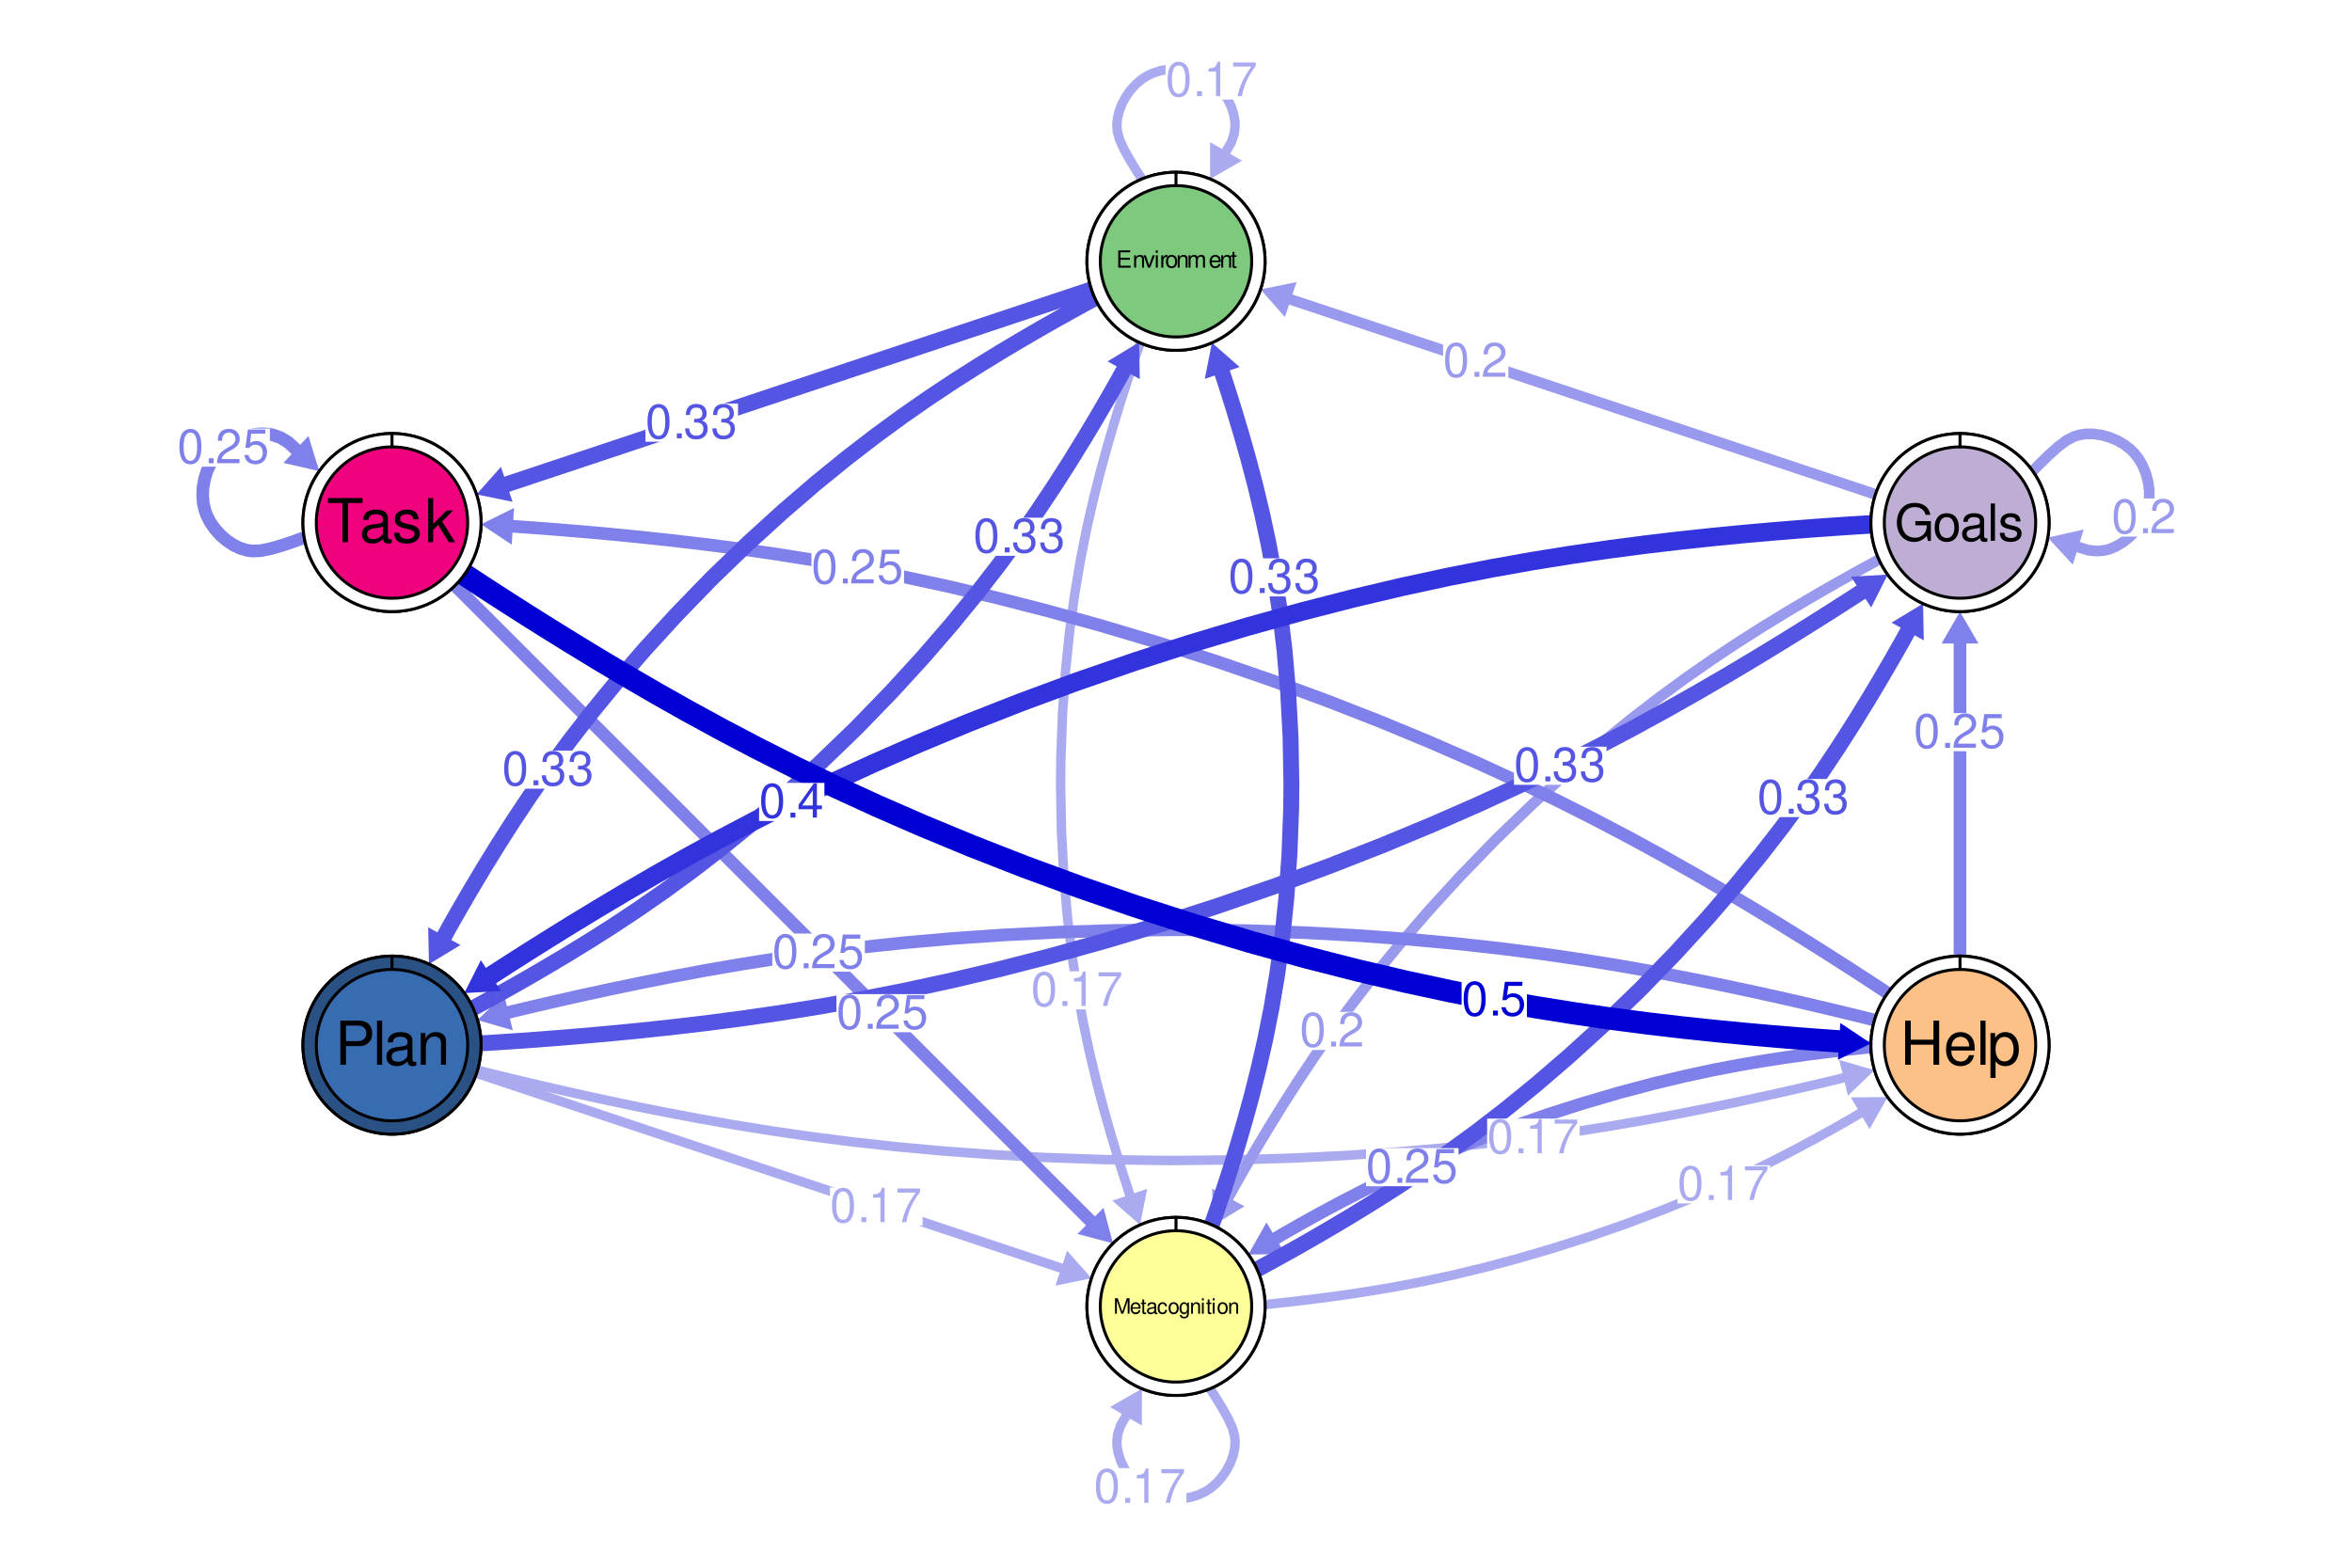 <?xml version="1.0" encoding="UTF-8"?>
<svg xmlns="http://www.w3.org/2000/svg" xmlns:xlink="http://www.w3.org/1999/xlink" width="432" height="288" viewBox="0 0 432 288">
<defs>
<g>
<g id="glyph-0-0">
<path d="M 2.406 -6.312 C 1.828 -6.312 1.297 -6.047 0.984 -5.625 C 0.578 -5.062 0.375 -4.234 0.375 -3.062 C 0.375 -0.922 1.078 0.203 2.406 0.203 C 3.719 0.203 4.422 -0.922 4.422 -3 C 4.422 -4.234 4.234 -5.047 3.828 -5.625 C 3.5 -6.062 2.984 -6.312 2.406 -6.312 Z M 2.406 -5.641 C 3.234 -5.641 3.641 -4.781 3.641 -3.078 C 3.641 -1.281 3.234 -0.438 2.391 -0.438 C 1.578 -0.438 1.156 -1.312 1.156 -3.047 C 1.156 -4.781 1.578 -5.641 2.406 -5.641 Z M 2.406 -5.641 "/>
</g>
<g id="glyph-0-1">
<path d="M 1.672 -0.906 L 0.766 -0.906 L 0.766 0 L 1.672 0 Z M 1.672 -0.906 "/>
</g>
<g id="glyph-0-2">
<path d="M 2.266 -4.5 L 2.266 0 L 3.031 0 L 3.031 -6.312 L 2.531 -6.312 C 2.25 -5.344 2.078 -5.219 0.891 -5.062 L 0.891 -4.5 Z M 2.266 -4.5 "/>
</g>
<g id="glyph-0-3">
<path d="M 4.547 -6.188 L 0.406 -6.188 L 0.406 -5.438 L 3.75 -5.438 C 2.266 -3.328 1.672 -2.031 1.203 0 L 2.031 0 C 2.359 -1.984 3.141 -3.688 4.547 -5.547 Z M 4.547 -6.188 "/>
</g>
<g id="glyph-0-4">
<path d="M 4.422 -0.766 L 1.156 -0.766 C 1.234 -1.281 1.516 -1.609 2.281 -2.078 L 3.156 -2.562 C 4.016 -3.047 4.469 -3.688 4.469 -4.469 C 4.469 -5 4.25 -5.484 3.891 -5.828 C 3.516 -6.156 3.062 -6.312 2.484 -6.312 C 1.688 -6.312 1.109 -6.031 0.766 -5.5 C 0.547 -5.156 0.453 -4.766 0.438 -4.125 L 1.203 -4.125 C 1.234 -4.562 1.281 -4.812 1.391 -5.016 C 1.594 -5.406 1.984 -5.641 2.453 -5.641 C 3.156 -5.641 3.672 -5.141 3.672 -4.453 C 3.672 -3.953 3.391 -3.516 2.844 -3.203 L 2.031 -2.719 C 0.75 -1.984 0.359 -1.391 0.297 -0.016 L 4.422 -0.016 Z M 4.422 -0.766 "/>
</g>
<g id="glyph-0-5">
<path d="M 4.156 -6.188 L 0.953 -6.188 L 0.5 -2.828 L 1.203 -2.828 C 1.562 -3.25 1.859 -3.391 2.344 -3.391 C 3.172 -3.391 3.688 -2.828 3.688 -1.906 C 3.688 -1.016 3.172 -0.484 2.344 -0.484 C 1.672 -0.484 1.25 -0.828 1.078 -1.516 L 0.312 -1.516 C 0.406 -1.016 0.5 -0.766 0.688 -0.547 C 1.031 -0.062 1.656 0.203 2.359 0.203 C 3.609 0.203 4.484 -0.703 4.484 -2.016 C 4.484 -3.234 3.672 -4.078 2.484 -4.078 C 2.047 -4.078 1.688 -3.969 1.344 -3.703 L 1.578 -5.438 L 4.156 -5.438 Z M 4.156 -6.188 "/>
</g>
<g id="glyph-0-6">
<path d="M 1.938 -2.906 L 2.344 -2.906 C 3.188 -2.906 3.641 -2.516 3.641 -1.75 C 3.641 -0.953 3.156 -0.484 2.359 -0.484 C 1.516 -0.484 1.094 -0.906 1.047 -1.828 L 0.281 -1.828 C 0.312 -1.328 0.406 -1 0.547 -0.719 C 0.875 -0.109 1.469 0.203 2.328 0.203 C 3.594 0.203 4.422 -0.562 4.422 -1.766 C 4.422 -2.562 4.109 -3 3.375 -3.266 C 3.953 -3.5 4.234 -3.938 4.234 -4.578 C 4.234 -5.656 3.531 -6.312 2.344 -6.312 C 1.094 -6.312 0.438 -5.609 0.406 -4.281 L 1.172 -4.281 C 1.188 -4.672 1.219 -4.875 1.312 -5.078 C 1.5 -5.438 1.875 -5.641 2.359 -5.641 C 3.047 -5.641 3.453 -5.234 3.453 -4.547 C 3.453 -4.109 3.297 -3.828 2.953 -3.688 C 2.75 -3.594 2.469 -3.562 1.938 -3.562 Z M 1.938 -2.906 "/>
</g>
<g id="glyph-0-7">
<path d="M 2.859 -1.531 L 2.859 0 L 3.625 0 L 3.625 -1.531 L 4.547 -1.531 L 4.547 -2.219 L 3.625 -2.219 L 3.625 -6.312 L 3.062 -6.312 L 0.25 -2.344 L 0.25 -1.531 Z M 2.859 -2.219 L 0.922 -2.219 L 2.859 -5 Z M 2.859 -2.219 "/>
</g>
<g id="glyph-1-0">
<path d="M 0.797 -1.453 L 2.531 -1.453 L 2.531 -1.812 L 0.797 -1.812 L 0.797 -2.828 L 2.594 -2.828 L 2.594 -3.172 L 0.391 -3.172 L 0.391 0 L 2.672 0 L 2.672 -0.359 L 0.797 -0.359 Z M 0.797 -1.453 "/>
</g>
<g id="glyph-1-1">
<path d="M 0.312 -2.281 L 0.312 0 L 0.672 0 L 0.672 -1.266 C 0.672 -1.719 0.922 -2.031 1.297 -2.031 C 1.578 -2.031 1.766 -1.859 1.766 -1.578 L 1.766 0 L 2.125 0 L 2.125 -1.719 C 2.125 -2.109 1.844 -2.344 1.406 -2.344 C 1.062 -2.344 0.844 -2.219 0.641 -1.906 L 0.641 -2.281 Z M 0.312 -2.281 "/>
</g>
<g id="glyph-1-2">
<path d="M 1.25 0 L 2.125 -2.281 L 1.703 -2.281 L 1.062 -0.438 L 0.453 -2.281 L 0.047 -2.281 L 0.844 0 Z M 1.25 0 "/>
</g>
<g id="glyph-1-3">
<path d="M 0.656 -2.281 L 0.297 -2.281 L 0.297 0 L 0.656 0 Z M 0.656 -3.172 L 0.281 -3.172 L 0.281 -2.719 L 0.656 -2.719 Z M 0.656 -3.172 "/>
</g>
<g id="glyph-1-4">
<path d="M 0.297 -2.281 L 0.297 0 L 0.672 0 L 0.672 -1.188 C 0.672 -1.734 0.891 -1.984 1.406 -1.969 L 1.406 -2.344 C 1.344 -2.344 1.297 -2.344 1.266 -2.344 C 1.031 -2.344 0.844 -2.203 0.641 -1.875 L 0.641 -2.281 Z M 0.297 -2.281 "/>
</g>
<g id="glyph-1-5">
<path d="M 1.188 -2.344 C 0.547 -2.344 0.156 -1.891 0.156 -1.125 C 0.156 -0.359 0.547 0.094 1.188 0.094 C 1.828 0.094 2.219 -0.359 2.219 -1.109 C 2.219 -1.906 1.844 -2.344 1.188 -2.344 Z M 1.188 -2.016 C 1.594 -2.016 1.844 -1.672 1.844 -1.109 C 1.844 -0.578 1.594 -0.234 1.188 -0.234 C 0.781 -0.234 0.531 -0.578 0.531 -1.125 C 0.531 -1.672 0.781 -2.016 1.188 -2.016 Z M 1.188 -2.016 "/>
</g>
<g id="glyph-1-6">
<path d="M 0.312 -2.281 L 0.312 0 L 0.672 0 L 0.672 -1.438 C 0.672 -1.766 0.906 -2.031 1.203 -2.031 C 1.484 -2.031 1.625 -1.859 1.625 -1.578 L 1.625 0 L 2 0 L 2 -1.438 C 2 -1.766 2.234 -2.031 2.531 -2.031 C 2.797 -2.031 2.953 -1.859 2.953 -1.578 L 2.953 0 L 3.328 0 L 3.328 -1.719 C 3.328 -2.125 3.094 -2.344 2.656 -2.344 C 2.359 -2.344 2.172 -2.266 1.953 -2 C 1.828 -2.25 1.641 -2.344 1.344 -2.344 C 1.031 -2.344 0.828 -2.234 0.641 -1.969 L 0.641 -2.281 Z M 0.312 -2.281 "/>
</g>
<g id="glyph-1-7">
<path d="M 2.234 -1.016 C 2.234 -1.375 2.203 -1.578 2.141 -1.75 C 2 -2.125 1.641 -2.344 1.219 -2.344 C 0.578 -2.344 0.172 -1.859 0.172 -1.109 C 0.172 -0.359 0.562 0.094 1.219 0.094 C 1.734 0.094 2.094 -0.203 2.188 -0.688 L 1.828 -0.688 C 1.719 -0.391 1.516 -0.234 1.219 -0.234 C 1 -0.234 0.797 -0.344 0.672 -0.531 C 0.594 -0.656 0.562 -0.797 0.547 -1.016 Z M 0.562 -1.312 C 0.594 -1.734 0.844 -2.016 1.219 -2.016 C 1.594 -2.016 1.844 -1.719 1.844 -1.312 Z M 0.562 -1.312 "/>
</g>
<g id="glyph-1-8">
<path d="M 1.109 -2.281 L 0.734 -2.281 L 0.734 -2.906 L 0.375 -2.906 L 0.375 -2.281 L 0.062 -2.281 L 0.062 -1.984 L 0.375 -1.984 L 0.375 -0.266 C 0.375 -0.031 0.531 0.094 0.812 0.094 C 0.906 0.094 0.984 0.094 1.109 0.062 L 1.109 -0.234 C 1.062 -0.219 1 -0.219 0.938 -0.219 C 0.781 -0.219 0.734 -0.266 0.734 -0.422 L 0.734 -1.984 L 1.109 -1.984 Z M 1.109 -2.281 "/>
</g>
<g id="glyph-2-0">
<path d="M 6.656 -3.609 L 3.797 -3.609 L 3.797 -2.844 L 5.891 -2.844 L 5.891 -2.656 C 5.891 -1.438 4.984 -0.547 3.734 -0.547 C 3.047 -0.547 2.406 -0.812 2.016 -1.25 C 1.562 -1.734 1.281 -2.547 1.281 -3.406 C 1.281 -5.078 2.25 -6.188 3.688 -6.188 C 4.734 -6.188 5.484 -5.656 5.672 -4.766 L 6.562 -4.766 C 6.312 -6.156 5.266 -6.953 3.703 -6.953 C 2.859 -6.953 2.188 -6.75 1.656 -6.297 C 0.859 -5.641 0.406 -4.578 0.406 -3.359 C 0.406 -1.25 1.703 0.219 3.547 0.219 C 4.484 0.219 5.219 -0.125 5.891 -0.875 L 6.109 0.031 L 6.656 0.031 Z M 6.656 -3.609 "/>
</g>
<g id="glyph-2-1">
<path d="M 2.547 -5.062 C 1.172 -5.062 0.344 -4.078 0.344 -2.422 C 0.344 -0.766 1.172 0.219 2.562 0.219 C 3.953 0.219 4.797 -0.766 4.797 -2.391 C 4.797 -4.094 3.984 -5.062 2.547 -5.062 Z M 2.562 -4.344 C 3.453 -4.344 3.969 -3.609 3.969 -2.391 C 3.969 -1.234 3.422 -0.5 2.562 -0.5 C 1.688 -0.5 1.156 -1.234 1.156 -2.422 C 1.156 -3.609 1.688 -4.344 2.562 -4.344 Z M 2.562 -4.344 "/>
</g>
<g id="glyph-2-2">
<path d="M 5.031 -0.453 C 4.938 -0.438 4.906 -0.438 4.859 -0.438 C 4.578 -0.438 4.438 -0.578 4.438 -0.828 L 4.438 -3.719 C 4.438 -4.594 3.797 -5.062 2.578 -5.062 C 1.859 -5.062 1.281 -4.859 0.953 -4.484 C 0.719 -4.234 0.625 -3.953 0.609 -3.469 L 1.406 -3.469 C 1.469 -4.062 1.828 -4.344 2.547 -4.344 C 3.266 -4.344 3.656 -4.078 3.656 -3.609 L 3.656 -3.406 C 3.641 -3.062 3.469 -2.938 2.844 -2.859 C 1.734 -2.719 1.562 -2.672 1.266 -2.547 C 0.688 -2.312 0.391 -1.875 0.391 -1.234 C 0.391 -0.344 1.016 0.219 2.016 0.219 C 2.625 0.219 3.125 0 3.688 -0.5 C 3.734 0 3.984 0.219 4.484 0.219 C 4.656 0.219 4.766 0.203 5.031 0.125 Z M 3.656 -1.547 C 3.656 -1.281 3.578 -1.125 3.344 -0.906 C 3.031 -0.625 2.641 -0.469 2.172 -0.469 C 1.562 -0.469 1.219 -0.766 1.219 -1.266 C 1.219 -1.781 1.547 -2.031 2.391 -2.156 C 3.234 -2.266 3.391 -2.312 3.656 -2.438 Z M 3.656 -1.547 "/>
</g>
<g id="glyph-2-3">
<path d="M 1.422 -6.844 L 0.641 -6.844 L 0.641 0 L 1.422 0 Z M 1.422 -6.844 "/>
</g>
<g id="glyph-2-4">
<path d="M 4.109 -3.547 C 4.109 -4.516 3.469 -5.062 2.328 -5.062 C 1.188 -5.062 0.438 -4.469 0.438 -3.562 C 0.438 -2.781 0.828 -2.422 2 -2.141 L 2.734 -1.969 C 3.281 -1.828 3.5 -1.641 3.5 -1.281 C 3.5 -0.812 3.031 -0.5 2.344 -0.5 C 1.922 -0.5 1.562 -0.625 1.375 -0.828 C 1.25 -0.984 1.188 -1.125 1.141 -1.469 L 0.312 -1.469 C 0.359 -0.328 1 0.219 2.281 0.219 C 3.516 0.219 4.312 -0.391 4.312 -1.344 C 4.312 -2.078 3.891 -2.484 2.922 -2.719 L 2.172 -2.891 C 1.531 -3.047 1.266 -3.25 1.266 -3.594 C 1.266 -4.062 1.656 -4.344 2.297 -4.344 C 2.938 -4.344 3.266 -4.062 3.281 -3.547 Z M 4.109 -3.547 "/>
</g>
<g id="glyph-3-0">
<path d="M 6.125 -3.688 L 6.125 0 L 7.172 0 L 7.172 -8.109 L 6.125 -8.109 L 6.125 -4.609 L 1.953 -4.609 L 1.953 -8.109 L 0.922 -8.109 L 0.922 0 L 1.953 0 L 1.953 -3.688 Z M 6.125 -3.688 "/>
</g>
<g id="glyph-3-1">
<path d="M 5.703 -2.609 C 5.703 -3.5 5.641 -4.031 5.469 -4.469 C 5.094 -5.422 4.203 -6 3.109 -6 C 1.484 -6 0.438 -4.766 0.438 -2.844 C 0.438 -0.906 1.453 0.25 3.094 0.25 C 4.422 0.25 5.344 -0.5 5.578 -1.766 L 4.656 -1.766 C 4.391 -1 3.875 -0.594 3.125 -0.594 C 2.531 -0.594 2.031 -0.875 1.719 -1.359 C 1.5 -1.688 1.422 -2.031 1.406 -2.609 Z M 1.438 -3.359 C 1.516 -4.438 2.172 -5.141 3.109 -5.141 C 4.047 -5.141 4.703 -4.406 4.703 -3.359 Z M 1.438 -3.359 "/>
</g>
<g id="glyph-3-2">
<path d="M 1.688 -8.109 L 0.75 -8.109 L 0.75 0 L 1.688 0 Z M 1.688 -8.109 "/>
</g>
<g id="glyph-3-3">
<path d="M 0.594 2.422 L 1.531 2.422 L 1.531 -0.609 C 2.031 -0.016 2.562 0.25 3.328 0.25 C 4.844 0.25 5.812 -0.953 5.812 -2.812 C 5.812 -4.766 4.859 -6 3.312 -6 C 2.531 -6 1.891 -5.641 1.453 -4.953 L 1.453 -5.828 L 0.594 -5.828 Z M 3.156 -5.125 C 4.188 -5.125 4.844 -4.234 4.844 -2.844 C 4.844 -1.516 4.172 -0.609 3.156 -0.609 C 2.172 -0.609 1.531 -1.5 1.531 -2.875 C 1.531 -4.234 2.172 -5.125 3.156 -5.125 Z M 3.156 -5.125 "/>
</g>
<g id="glyph-3-4">
<path d="M 2.047 -3.438 L 4.594 -3.438 C 5.234 -3.438 5.734 -3.625 6.156 -4.016 C 6.656 -4.469 6.859 -4.984 6.859 -5.734 C 6.859 -7.25 5.969 -8.109 4.359 -8.109 L 1.016 -8.109 L 1.016 0 L 2.047 0 Z M 2.047 -4.344 L 2.047 -7.203 L 4.203 -7.203 C 5.203 -7.203 5.781 -6.656 5.781 -5.781 C 5.781 -4.891 5.203 -4.344 4.203 -4.344 Z M 2.047 -4.344 "/>
</g>
<g id="glyph-3-5">
<path d="M 5.953 -0.547 C 5.859 -0.516 5.812 -0.516 5.75 -0.516 C 5.422 -0.516 5.25 -0.688 5.25 -0.984 L 5.25 -4.406 C 5.25 -5.438 4.5 -6 3.062 -6 C 2.203 -6 1.531 -5.75 1.125 -5.312 C 0.859 -5.016 0.75 -4.688 0.719 -4.109 L 1.656 -4.109 C 1.734 -4.812 2.156 -5.141 3.031 -5.141 C 3.875 -5.141 4.328 -4.828 4.328 -4.266 L 4.328 -4.031 C 4.312 -3.625 4.109 -3.484 3.359 -3.375 C 2.047 -3.219 1.844 -3.172 1.484 -3.031 C 0.812 -2.734 0.469 -2.219 0.469 -1.469 C 0.469 -0.406 1.203 0.25 2.375 0.25 C 3.109 0.25 3.703 0 4.359 -0.594 C 4.422 0 4.719 0.25 5.312 0.25 C 5.516 0.25 5.641 0.234 5.953 0.156 Z M 4.328 -1.828 C 4.328 -1.531 4.234 -1.328 3.953 -1.078 C 3.578 -0.734 3.125 -0.562 2.578 -0.562 C 1.859 -0.562 1.438 -0.906 1.438 -1.484 C 1.438 -2.109 1.828 -2.422 2.844 -2.562 C 3.828 -2.688 4.016 -2.734 4.328 -2.875 Z M 4.328 -1.828 "/>
</g>
<g id="glyph-3-6">
<path d="M 0.781 -5.828 L 0.781 0 L 1.719 0 L 1.719 -3.219 C 1.719 -4.406 2.344 -5.188 3.297 -5.188 C 4.031 -5.188 4.5 -4.734 4.5 -4.031 L 4.5 0 L 5.422 0 L 5.422 -4.406 C 5.422 -5.375 4.688 -6 3.578 -6 C 2.703 -6 2.141 -5.656 1.641 -4.844 L 1.641 -5.828 Z M 0.781 -5.828 "/>
</g>
<g id="glyph-3-7">
<path d="M 3.938 -7.203 L 6.594 -7.203 L 6.594 -8.109 L 0.234 -8.109 L 0.234 -7.203 L 2.906 -7.203 L 2.906 0 L 3.938 0 Z M 3.938 -7.203 "/>
</g>
<g id="glyph-3-8">
<path d="M 4.875 -4.203 C 4.859 -5.344 4.109 -6 2.766 -6 C 1.406 -6 0.516 -5.297 0.516 -4.219 C 0.516 -3.297 0.984 -2.875 2.375 -2.531 L 3.234 -2.328 C 3.875 -2.172 4.141 -1.938 4.141 -1.531 C 4.141 -0.969 3.594 -0.594 2.781 -0.594 C 2.281 -0.594 1.859 -0.75 1.625 -0.984 C 1.484 -1.156 1.406 -1.328 1.359 -1.734 L 0.375 -1.734 C 0.422 -0.391 1.172 0.25 2.703 0.25 C 4.172 0.25 5.109 -0.469 5.109 -1.594 C 5.109 -2.453 4.609 -2.938 3.453 -3.219 L 2.562 -3.422 C 1.812 -3.609 1.484 -3.844 1.484 -4.266 C 1.484 -4.812 1.969 -5.141 2.719 -5.141 C 3.469 -5.141 3.875 -4.812 3.891 -4.203 Z M 4.875 -4.203 "/>
</g>
<g id="glyph-3-9">
<path d="M 1.562 -8.109 L 0.641 -8.109 L 0.641 0 L 1.562 0 L 1.562 -2.266 L 2.469 -3.156 L 4.438 0 L 5.578 0 L 3.203 -3.812 L 5.234 -5.828 L 4.031 -5.828 L 1.562 -3.359 Z M 1.562 -8.109 "/>
</g>
<g id="glyph-4-0">
<path d="M 1.828 0 L 2.625 -2.391 L 2.625 0 L 2.969 0 L 2.969 -2.844 L 2.469 -2.844 L 1.641 -0.375 L 0.797 -2.844 L 0.297 -2.844 L 0.297 0 L 0.641 0 L 0.641 -2.391 L 1.453 0 Z M 1.828 0 "/>
</g>
<g id="glyph-4-1">
<path d="M 2 -0.922 C 2 -1.234 1.984 -1.422 1.922 -1.562 C 1.797 -1.906 1.484 -2.109 1.094 -2.109 C 0.531 -2.109 0.156 -1.672 0.156 -1 C 0.156 -0.328 0.516 0.094 1.094 0.094 C 1.562 0.094 1.875 -0.172 1.969 -0.625 L 1.641 -0.625 C 1.547 -0.359 1.359 -0.219 1.094 -0.219 C 0.891 -0.219 0.719 -0.312 0.609 -0.484 C 0.531 -0.594 0.5 -0.719 0.5 -0.922 Z M 0.5 -1.188 C 0.531 -1.562 0.766 -1.812 1.094 -1.812 C 1.422 -1.812 1.656 -1.547 1.656 -1.188 Z M 0.5 -1.188 "/>
</g>
<g id="glyph-4-2">
<path d="M 1 -2.047 L 0.656 -2.047 L 0.656 -2.609 L 0.328 -2.609 L 0.328 -2.047 L 0.062 -2.047 L 0.062 -1.781 L 0.328 -1.781 L 0.328 -0.234 C 0.328 -0.031 0.469 0.094 0.734 0.094 C 0.812 0.094 0.891 0.078 1 0.062 L 1 -0.219 C 0.953 -0.203 0.906 -0.203 0.844 -0.203 C 0.703 -0.203 0.656 -0.234 0.656 -0.375 L 0.656 -1.781 L 1 -1.781 Z M 1 -2.047 "/>
</g>
<g id="glyph-4-3">
<path d="M 2.094 -0.188 C 2.062 -0.188 2.047 -0.188 2.016 -0.188 C 1.906 -0.188 1.844 -0.25 1.844 -0.344 L 1.844 -1.547 C 1.844 -1.906 1.578 -2.109 1.078 -2.109 C 0.781 -2.109 0.531 -2.016 0.391 -1.875 C 0.297 -1.766 0.266 -1.641 0.25 -1.438 L 0.578 -1.438 C 0.609 -1.688 0.766 -1.812 1.062 -1.812 C 1.359 -1.812 1.516 -1.703 1.516 -1.5 L 1.516 -1.422 C 1.516 -1.281 1.453 -1.219 1.188 -1.188 C 0.719 -1.125 0.656 -1.109 0.531 -1.062 C 0.281 -0.969 0.172 -0.781 0.172 -0.516 C 0.172 -0.141 0.422 0.094 0.844 0.094 C 1.094 0.094 1.297 0 1.531 -0.219 C 1.562 0 1.656 0.094 1.875 0.094 C 1.938 0.094 1.984 0.078 2.094 0.062 Z M 1.516 -0.641 C 1.516 -0.531 1.484 -0.469 1.391 -0.375 C 1.266 -0.266 1.094 -0.203 0.906 -0.203 C 0.656 -0.203 0.5 -0.312 0.5 -0.531 C 0.5 -0.734 0.641 -0.844 1 -0.906 C 1.344 -0.953 1.406 -0.969 1.516 -1.016 Z M 1.516 -0.641 "/>
</g>
<g id="glyph-4-4">
<path d="M 1.844 -1.359 C 1.828 -1.562 1.781 -1.688 1.703 -1.797 C 1.562 -2 1.312 -2.109 1.031 -2.109 C 0.484 -2.109 0.125 -1.672 0.125 -0.984 C 0.125 -0.328 0.469 0.094 1.031 0.094 C 1.516 0.094 1.828 -0.203 1.859 -0.703 L 1.531 -0.703 C 1.484 -0.375 1.312 -0.219 1.031 -0.219 C 0.672 -0.219 0.469 -0.5 0.469 -0.984 C 0.469 -1.5 0.672 -1.812 1.031 -1.812 C 1.297 -1.812 1.469 -1.641 1.516 -1.359 Z M 1.844 -1.359 "/>
</g>
<g id="glyph-4-5">
<path d="M 1.062 -2.109 C 0.484 -2.109 0.141 -1.703 0.141 -1.016 C 0.141 -0.312 0.484 0.094 1.062 0.094 C 1.641 0.094 2 -0.328 2 -1 C 2 -1.703 1.656 -2.109 1.062 -2.109 Z M 1.062 -1.812 C 1.438 -1.812 1.656 -1.5 1.656 -1 C 1.656 -0.516 1.422 -0.219 1.062 -0.219 C 0.703 -0.219 0.484 -0.516 0.484 -1.016 C 0.484 -1.5 0.703 -1.812 1.062 -1.812 Z M 1.062 -1.812 "/>
</g>
<g id="glyph-4-6">
<path d="M 1.578 -2.047 L 1.578 -1.75 C 1.422 -2 1.234 -2.109 0.984 -2.109 C 0.484 -2.109 0.141 -1.641 0.141 -0.984 C 0.141 -0.641 0.219 -0.391 0.391 -0.188 C 0.547 -0.016 0.75 0.094 0.953 0.094 C 1.203 0.094 1.375 -0.016 1.547 -0.281 L 1.547 -0.172 C 1.547 0.375 1.391 0.578 0.984 0.578 C 0.719 0.578 0.562 0.469 0.531 0.234 L 0.203 0.234 C 0.234 0.609 0.531 0.859 0.984 0.859 C 1.281 0.859 1.531 0.75 1.672 0.594 C 1.828 0.406 1.875 0.141 1.875 -0.344 L 1.875 -2.047 Z M 1.016 -1.812 C 1.359 -1.812 1.547 -1.516 1.547 -1 C 1.547 -0.5 1.344 -0.219 1.016 -0.219 C 0.672 -0.219 0.484 -0.5 0.484 -1.016 C 0.484 -1.516 0.672 -1.812 1.016 -1.812 Z M 1.016 -1.812 "/>
</g>
<g id="glyph-4-7">
<path d="M 0.281 -2.047 L 0.281 0 L 0.609 0 L 0.609 -1.125 C 0.609 -1.547 0.828 -1.828 1.156 -1.828 C 1.422 -1.828 1.578 -1.672 1.578 -1.422 L 1.578 0 L 1.906 0 L 1.906 -1.547 C 1.906 -1.891 1.656 -2.109 1.25 -2.109 C 0.953 -2.109 0.75 -1.984 0.578 -1.703 L 0.578 -2.047 Z M 0.281 -2.047 "/>
</g>
<g id="glyph-4-8">
<path d="M 0.594 -2.047 L 0.266 -2.047 L 0.266 0 L 0.594 0 Z M 0.594 -2.844 L 0.266 -2.844 L 0.266 -2.438 L 0.594 -2.438 Z M 0.594 -2.844 "/>
</g>
</g>
</defs>
<rect x="-43.2" y="-28.8" width="518.4" height="345.6" fill="rgb(100%, 100%, 100%)" fill-opacity="1"/>
<path fill="none" stroke-width="1.733" stroke-linecap="round" stroke-linejoin="round" stroke="rgb(66.667%, 66.667%, 94.51%)" stroke-opacity="1" stroke-miterlimit="10" d="M 209.738 32.887 L 209.59 32.664 L 208.82 31.477 L 207.586 29.473 L 206.426 27.395 L 205.629 25.629 L 205.227 24.133 L 205.141 23.141 L 205.227 21.875 L 205.527 20.535 L 206.051 19.148 L 206.789 17.773 L 207.691 16.5 L 208.711 15.395 L 209.801 14.492 L 210.547 14.016 L 211.77 13.426 L 213.133 12.988 L 214.629 12.727 L 216.207 12.652 L 217.77 12.777 L 219.234 13.086 L 220.559 13.562 L 221.453 14.016 L 222.59 14.789 L 223.66 15.762 L 224.645 16.934 L 225.492 18.25 L 226.156 19.641 L 226.602 21.016 L 226.828 22.328 L 226.859 23.141 L 226.691 24.566 L 226.176 26.125 L 225.195 27.816 "/>
<path fill-rule="nonzero" fill="rgb(66.667%, 66.667%, 94.51%)" fill-opacity="1" d="M 222.27 26.121 L 222.262 32.887 L 228.121 29.512 Z M 222.27 26.121 "/>
<path fill="none" stroke-width="1.733" stroke-linecap="round" stroke-linejoin="round" stroke="rgb(66.667%, 66.667%, 94.51%)" stroke-opacity="1" stroke-miterlimit="10" d="M 232.355 239.652 L 232.414 239.648 L 232.781 239.609 L 233.688 239.52 L 235.262 239.352 L 237.543 239.098 L 240.469 238.75 L 243.934 238.309 L 247.82 237.766 L 252.043 237.117 L 256.562 236.344 L 261.395 235.418 L 266.609 234.297 L 272.289 232.938 L 278.527 231.281 L 285.32 229.293 L 291.746 227.242 L 298.812 224.777 L 305.375 222.297 L 311.293 219.887 L 316.602 217.578 L 321.395 215.355 L 325.781 213.203 L 329.828 211.117 L 333.562 209.113 L 336.961 207.227 L 339.957 205.523 L 341.664 204.516 "/>
<path fill-rule="nonzero" fill="rgb(66.667%, 66.667%, 94.51%)" fill-opacity="1" d="M 343.383 207.43 L 346.711 201.539 L 339.945 201.602 Z M 343.383 207.43 "/>
<path fill="none" stroke-width="1.733" stroke-linecap="round" stroke-linejoin="round" stroke="rgb(66.667%, 66.667%, 94.51%)" stroke-opacity="1" stroke-miterlimit="10" d="M 87.699 196.598 L 87.738 196.605 L 87.996 196.672 L 88.656 196.84 L 89.855 197.141 L 91.695 197.594 L 94.223 198.207 L 97.445 198.977 L 101.332 199.883 L 105.812 200.898 L 110.816 201.996 L 116.27 203.148 L 122.098 204.316 L 128.27 205.484 L 134.754 206.629 L 141.566 207.727 L 148.738 208.773 L 156.328 209.746 L 164.398 210.641 L 173.027 211.434 L 182.281 212.113 L 192.18 212.652 L 202.676 213.023 L 213.602 213.191 L 216 213.195 L 226.98 213.078 L 237.59 212.75 L 247.625 212.246 L 257.016 211.594 L 265.777 210.824 L 273.965 209.953 L 281.648 208.996 L 288.906 207.965 L 295.793 206.875 L 302.352 205.742 L 308.59 204.578 L 314.496 203.406 L 320.035 202.25 L 325.145 201.141 L 329.746 200.102 L 333.766 199.172 L 337.137 198.371 L 338.617 198.008 "/>
<path fill-rule="nonzero" fill="rgb(66.667%, 66.667%, 94.51%)" fill-opacity="1" d="M 339.426 201.289 L 344.301 196.605 L 337.809 194.723 Z M 339.426 201.289 "/>
<path fill="none" stroke-width="1.733" stroke-linecap="round" stroke-linejoin="round" stroke="rgb(66.667%, 66.667%, 94.51%)" stroke-opacity="1" stroke-miterlimit="10" d="M 209.43 62.98 L 209.41 63.027 L 209.301 63.344 L 209.023 64.125 L 208.543 65.523 L 207.84 67.602 L 206.93 70.363 L 205.848 73.75 L 204.645 77.672 L 203.371 82.035 L 202.074 86.762 L 200.805 91.812 L 199.582 97.184 L 198.441 102.914 L 197.402 109.078 L 196.488 115.762 L 195.73 123.051 L 195.164 130.977 L 194.848 139.453 L 194.805 144 L 194.961 152.66 L 195.402 160.898 L 196.062 168.52 L 196.898 175.512 L 197.875 181.934 L 198.961 187.879 L 200.141 193.434 L 201.387 198.648 L 202.672 203.547 L 203.961 208.109 L 205.207 212.273 L 206.359 215.953 L 207.363 219.051 L 207.512 219.488 "/>
<path fill-rule="nonzero" fill="rgb(66.667%, 66.667%, 94.51%)" fill-opacity="1" d="M 204.312 220.578 L 209.398 225.031 L 210.715 218.398 Z M 204.312 220.578 "/>
<path fill="none" stroke-width="1.733" stroke-linecap="round" stroke-linejoin="round" stroke="rgb(66.667%, 66.667%, 94.51%)" stroke-opacity="1" stroke-miterlimit="10" d="M 222.262 255.113 L 222.41 255.336 L 223.18 256.523 L 224.414 258.527 L 225.574 260.605 L 226.371 262.371 L 226.773 263.867 L 226.859 264.859 L 226.773 266.125 L 226.473 267.465 L 225.949 268.852 L 225.211 270.227 L 224.309 271.5 L 223.289 272.605 L 222.199 273.508 L 221.453 273.984 L 220.23 274.574 L 218.867 275.012 L 217.371 275.273 L 215.793 275.348 L 214.23 275.223 L 212.766 274.914 L 211.441 274.438 L 210.547 273.984 L 209.41 273.211 L 208.34 272.238 L 207.355 271.066 L 206.508 269.75 L 205.844 268.359 L 205.398 266.984 L 205.172 265.672 L 205.141 264.859 L 205.309 263.434 L 205.824 261.875 L 206.805 260.184 "/>
<path fill-rule="nonzero" fill="rgb(66.667%, 66.667%, 94.51%)" fill-opacity="1" d="M 209.73 261.879 L 209.738 255.113 L 203.879 258.488 Z M 209.73 261.879 "/>
<path fill="none" stroke-width="1.733" stroke-linecap="round" stroke-linejoin="round" stroke="rgb(66.667%, 66.667%, 94.51%)" stroke-opacity="1" stroke-miterlimit="10" d="M 87.52 197.172 L 194.922 232.973 "/>
<path fill-rule="nonzero" fill="rgb(66.667%, 66.667%, 94.51%)" fill-opacity="1" d="M 193.855 236.184 L 200.48 234.828 L 195.992 229.766 Z M 193.855 236.184 "/>
<path fill="none" stroke-width="1.97" stroke-linecap="round" stroke-linejoin="round" stroke="rgb(60%, 60%, 93.333%)" stroke-opacity="1" stroke-miterlimit="10" d="M 344.48 90.828 L 237.078 55.027 "/>
<path fill-rule="nonzero" fill="rgb(60%, 60%, 93.333%)" fill-opacity="1" d="M 238.145 51.816 L 231.52 53.172 L 236.008 58.234 Z M 238.145 51.816 "/>
<path fill="none" stroke-width="1.97" stroke-linecap="round" stroke-linejoin="round" stroke="rgb(60%, 60%, 93.333%)" stroke-opacity="1" stroke-miterlimit="10" d="M 373.355 86.551 L 373.539 86.355 L 374.523 85.344 L 376.203 83.695 L 377.977 82.102 L 379.52 80.938 L 380.891 80.211 L 381.84 79.91 L 383.094 79.715 L 384.465 79.711 L 385.934 79.914 L 387.438 80.328 L 388.883 80.926 L 390.184 81.676 L 391.305 82.543 L 391.934 83.164 L 392.781 84.223 L 393.508 85.457 L 394.098 86.859 L 394.516 88.379 L 394.742 89.93 L 394.766 91.43 L 394.594 92.828 L 394.348 93.797 L 393.848 95.078 L 393.133 96.336 L 392.211 97.555 L 391.113 98.676 L 389.906 99.629 L 388.664 100.371 L 387.434 100.879 L 386.645 101.09 L 385.219 101.242 L 383.586 101.082 L 381.719 100.5 "/>
<path fill-rule="nonzero" fill="rgb(60%, 60%, 93.333%)" fill-opacity="1" d="M 382.723 97.273 L 376.125 98.762 L 380.711 103.73 Z M 382.723 97.273 "/>
<path fill="none" stroke-width="1.97" stroke-linecap="round" stroke-linejoin="round" stroke="rgb(60%, 60%, 93.333%)" stroke-opacity="1" stroke-miterlimit="10" d="M 345.121 102.797 L 345.078 102.82 L 344.793 102.969 L 344.086 103.352 L 342.828 104.035 L 340.949 105.066 L 338.457 106.457 L 335.402 108.188 L 331.871 110.238 L 327.961 112.562 L 323.758 115.141 L 319.328 117.957 L 314.699 121.027 L 309.871 124.383 L 304.816 128.078 L 299.488 132.184 L 293.84 136.781 L 287.848 141.938 L 281.555 147.66 L 275.109 153.871 L 274.488 154.488 L 268.242 160.934 L 262.465 167.25 L 257.254 173.273 L 252.605 178.953 L 248.453 184.312 L 244.723 189.391 L 241.336 194.238 L 238.238 198.887 L 235.398 203.336 L 232.797 207.562 L 230.445 211.504 L 228.367 215.074 L 226.602 218.18 L 225.613 219.984 "/>
<path fill-rule="nonzero" fill="rgb(60%, 60%, 93.333%)" fill-opacity="1" d="M 222.648 218.355 L 222.789 225.117 L 228.574 221.613 Z M 222.648 218.355 "/>
<path fill="none" stroke-width="2.326" stroke-linecap="round" stroke-linejoin="round" stroke="rgb(50.196%, 50.196%, 91.765%)" stroke-opacity="1" stroke-miterlimit="10" d="M 360 175.641 L 360 118.215 "/>
<path fill-rule="nonzero" fill="rgb(50.196%, 50.196%, 91.765%)" fill-opacity="1" d="M 363.383 118.215 L 360 112.359 L 356.617 118.215 Z M 363.383 118.215 "/>
<path fill="none" stroke-width="2.326" stroke-linecap="round" stroke-linejoin="round" stroke="rgb(50.196%, 50.196%, 91.765%)" stroke-opacity="1" stroke-miterlimit="10" d="M 343.645 192.348 L 343.586 192.352 L 343.219 192.391 L 342.312 192.48 L 340.738 192.648 L 338.457 192.902 L 335.531 193.25 L 332.066 193.691 L 328.18 194.234 L 323.957 194.883 L 319.438 195.656 L 314.605 196.582 L 309.391 197.703 L 303.711 199.062 L 297.473 200.719 L 290.68 202.707 L 284.254 204.758 L 277.188 207.223 L 270.625 209.703 L 264.707 212.113 L 259.398 214.422 L 254.605 216.645 L 250.219 218.797 L 246.172 220.883 L 242.438 222.887 L 239.039 224.773 L 236.043 226.477 L 234.336 227.484 "/>
<path fill-rule="nonzero" fill="rgb(50.196%, 50.196%, 91.765%)" fill-opacity="1" d="M 232.617 224.57 L 229.289 230.461 L 236.055 230.398 Z M 232.617 224.57 "/>
<path fill="none" stroke-width="2.326" stroke-linecap="round" stroke-linejoin="round" stroke="rgb(50.196%, 50.196%, 91.765%)" stroke-opacity="1" stroke-miterlimit="10" d="M 83.566 107.566 L 200.289 224.289 "/>
<path fill-rule="nonzero" fill="rgb(50.196%, 50.196%, 91.765%)" fill-opacity="1" d="M 197.898 226.684 L 204.434 228.434 L 202.684 221.898 Z M 197.898 226.684 "/>
<path fill="none" stroke-width="2.326" stroke-linecap="round" stroke-linejoin="round" stroke="rgb(50.196%, 50.196%, 91.765%)" stroke-opacity="1" stroke-miterlimit="10" d="M 344.301 187.402 L 344.262 187.395 L 344.004 187.328 L 343.344 187.16 L 342.145 186.859 L 340.305 186.406 L 337.777 185.793 L 334.555 185.023 L 330.668 184.117 L 326.188 183.102 L 321.184 182.004 L 315.73 180.852 L 309.902 179.684 L 303.73 178.516 L 297.246 177.371 L 290.434 176.273 L 283.262 175.227 L 275.672 174.254 L 267.602 173.359 L 258.973 172.566 L 249.719 171.887 L 239.82 171.348 L 229.324 170.977 L 218.398 170.809 L 216 170.805 L 205.02 170.922 L 194.41 171.25 L 184.375 171.754 L 174.984 172.406 L 166.223 173.176 L 158.035 174.047 L 150.352 175.004 L 143.094 176.035 L 136.207 177.125 L 129.648 178.258 L 123.41 179.422 L 117.504 180.594 L 111.965 181.75 L 106.855 182.859 L 102.254 183.898 L 98.234 184.828 L 94.863 185.629 L 93.383 185.992 "/>
<path fill-rule="nonzero" fill="rgb(50.196%, 50.196%, 91.765%)" fill-opacity="1" d="M 92.574 182.711 L 87.699 187.395 L 94.191 189.277 Z M 92.574 182.711 "/>
<path fill="none" stroke-width="2.326" stroke-linecap="round" stroke-linejoin="round" stroke="rgb(50.196%, 50.196%, 91.765%)" stroke-opacity="1" stroke-miterlimit="10" d="M 346.715 182.457 L 346.68 182.434 L 346.465 182.289 L 345.91 181.922 L 344.898 181.254 L 343.34 180.23 L 341.188 178.832 L 338.426 177.055 L 335.078 174.918 L 331.188 172.473 L 326.812 169.762 L 322.012 166.84 L 316.848 163.766 L 311.348 160.57 L 305.539 157.297 L 299.414 153.953 L 292.953 150.555 L 286.102 147.098 L 278.801 143.574 L 270.977 139.98 L 262.562 136.305 L 253.5 132.555 L 243.781 128.754 L 233.473 124.961 L 223.492 121.52 L 212.727 118.062 L 202.23 114.934 L 192.211 112.164 L 182.746 109.75 L 173.848 107.66 L 165.465 105.859 L 157.543 104.312 L 150.012 102.98 L 142.824 101.832 L 135.938 100.84 L 129.344 99.984 L 123.051 99.246 L 117.098 98.613 L 111.535 98.074 L 106.441 97.621 L 101.898 97.25 L 97.984 96.953 L 94.754 96.723 L 94.203 96.688 "/>
<path fill-rule="nonzero" fill="rgb(50.196%, 50.196%, 91.765%)" fill-opacity="1" d="M 94.414 93.312 L 88.355 96.32 L 93.988 100.062 Z M 94.414 93.312 "/>
<path fill="none" stroke-width="2.326" stroke-linecap="round" stroke-linejoin="round" stroke="rgb(50.196%, 50.196%, 91.765%)" stroke-opacity="1" stroke-miterlimit="10" d="M 55.875 98.762 L 55.625 98.855 L 54.297 99.344 L 52.07 100.105 L 49.789 100.777 L 47.891 101.164 L 46.344 101.227 L 45.355 101.09 L 44.137 100.727 L 42.898 100.137 L 41.664 99.316 L 40.484 98.297 L 39.441 97.133 L 38.59 95.895 L 37.953 94.629 L 37.652 93.797 L 37.344 92.477 L 37.223 91.051 L 37.297 89.531 L 37.574 87.98 L 38.039 86.48 L 38.668 85.121 L 39.426 83.934 L 40.066 83.164 L 41.07 82.227 L 42.254 81.398 L 43.613 80.695 L 45.09 80.16 L 46.59 79.82 L 48.031 79.688 L 49.359 79.762 L 50.16 79.91 L 51.512 80.391 L 52.918 81.238 L 54.352 82.566 "/>
<path fill-rule="nonzero" fill="rgb(50.196%, 50.196%, 91.765%)" fill-opacity="1" d="M 52.051 85.047 L 58.645 86.551 L 56.652 80.09 Z M 52.051 85.047 "/>
<path fill="none" stroke-width="2.92" stroke-linecap="round" stroke-linejoin="round" stroke="rgb(33.333%, 33.333%, 89.02%)" stroke-opacity="1" stroke-miterlimit="10" d="M 222.57 225.02 L 222.59 224.973 L 222.699 224.656 L 222.977 223.875 L 223.457 222.477 L 224.16 220.398 L 225.07 217.637 L 226.152 214.25 L 227.355 210.328 L 228.629 205.965 L 229.926 201.238 L 231.195 196.188 L 232.418 190.816 L 233.559 185.086 L 234.598 178.922 L 235.512 172.238 L 236.27 164.949 L 236.836 157.023 L 237.152 148.547 L 237.195 144 L 237.039 135.34 L 236.598 127.102 L 235.938 119.48 L 235.102 112.488 L 234.125 106.066 L 233.039 100.121 L 231.859 94.566 L 230.613 89.352 L 229.328 84.453 L 228.039 79.891 L 226.793 75.727 L 225.641 72.047 L 224.637 68.949 L 224.488 68.512 "/>
<path fill-rule="nonzero" fill="rgb(33.333%, 33.333%, 89.02%)" fill-opacity="1" d="M 227.688 67.422 L 222.602 62.969 L 221.285 69.602 Z M 227.688 67.422 "/>
<path fill="none" stroke-width="2.92" stroke-linecap="round" stroke-linejoin="round" stroke="rgb(33.333%, 33.333%, 89.02%)" stroke-opacity="1" stroke-miterlimit="10" d="M 86.879 185.203 L 86.922 185.18 L 87.207 185.031 L 87.914 184.648 L 89.172 183.965 L 91.051 182.934 L 93.543 181.543 L 96.598 179.812 L 100.129 177.762 L 104.039 175.438 L 108.242 172.859 L 112.672 170.043 L 117.301 166.973 L 122.129 163.617 L 127.184 159.922 L 132.512 155.816 L 138.16 151.219 L 144.152 146.062 L 150.445 140.34 L 156.891 134.129 L 157.512 133.512 L 163.758 127.066 L 169.535 120.75 L 174.746 114.727 L 179.395 109.047 L 183.547 103.688 L 187.277 98.609 L 190.664 93.762 L 193.762 89.113 L 196.602 84.664 L 199.203 80.438 L 201.555 76.496 L 203.633 72.926 L 205.398 69.82 L 206.387 68.016 "/>
<path fill-rule="nonzero" fill="rgb(33.333%, 33.333%, 89.02%)" fill-opacity="1" d="M 209.352 69.645 L 209.211 62.883 L 203.426 66.387 Z M 209.352 69.645 "/>
<path fill="none" stroke-width="2.92" stroke-linecap="round" stroke-linejoin="round" stroke="rgb(33.333%, 33.333%, 89.02%)" stroke-opacity="1" stroke-miterlimit="10" d="M 230.879 233.203 L 230.922 233.18 L 231.207 233.031 L 231.914 232.648 L 233.172 231.965 L 235.051 230.934 L 237.543 229.543 L 240.598 227.812 L 244.129 225.762 L 248.039 223.438 L 252.242 220.859 L 256.672 218.043 L 261.301 214.973 L 266.129 211.617 L 271.184 207.922 L 276.512 203.816 L 282.16 199.219 L 288.152 194.062 L 294.445 188.34 L 300.891 182.129 L 301.512 181.512 L 307.758 175.066 L 313.535 168.75 L 318.746 162.727 L 323.395 157.047 L 327.547 151.688 L 331.277 146.609 L 334.664 141.762 L 337.762 137.113 L 340.602 132.664 L 343.203 128.438 L 345.555 124.496 L 347.633 120.926 L 349.398 117.82 L 350.387 116.016 "/>
<path fill-rule="nonzero" fill="rgb(33.333%, 33.333%, 89.02%)" fill-opacity="1" d="M 353.352 117.645 L 353.211 110.883 L 347.426 114.387 Z M 353.352 117.645 "/>
<path fill="none" stroke-width="2.92" stroke-linecap="round" stroke-linejoin="round" stroke="rgb(33.333%, 33.333%, 89.02%)" stroke-opacity="1" stroke-miterlimit="10" d="M 88.355 191.664 L 88.395 191.66 L 88.656 191.648 L 89.316 191.609 L 90.527 191.535 L 92.387 191.418 L 94.949 191.246 L 98.227 191.016 L 102.184 190.711 L 106.766 190.336 L 111.895 189.879 L 117.484 189.336 L 123.465 188.695 L 129.777 187.953 L 136.391 187.086 L 143.297 186.086 L 150.508 184.93 L 158.062 183.582 L 166.016 182.02 L 174.43 180.203 L 183.367 178.094 L 192.867 175.656 L 202.922 172.863 L 213.445 169.715 L 223.492 166.48 L 234.184 162.789 L 244.457 158.992 L 254.133 155.195 L 263.152 151.449 L 271.527 147.781 L 279.312 144.191 L 286.578 140.676 L 293.402 137.223 L 299.844 133.828 L 305.945 130.492 L 311.734 127.219 L 317.211 124.035 L 322.355 120.969 L 327.129 118.062 L 331.473 115.367 L 335.332 112.941 L 338.641 110.828 L 341.363 109.074 L 341.824 108.77 "/>
<path fill-rule="nonzero" fill="rgb(33.333%, 33.333%, 89.02%)" fill-opacity="1" d="M 343.68 111.598 L 346.723 105.559 L 339.973 105.941 Z M 343.68 111.598 "/>
<path fill="none" stroke-width="2.92" stroke-linecap="round" stroke-linejoin="round" stroke="rgb(33.333%, 33.333%, 89.02%)" stroke-opacity="1" stroke-miterlimit="10" d="M 201.121 54.797 L 201.078 54.82 L 200.793 54.969 L 200.086 55.352 L 198.828 56.035 L 196.949 57.066 L 194.457 58.457 L 191.402 60.188 L 187.871 62.238 L 183.961 64.562 L 179.758 67.141 L 175.328 69.957 L 170.699 73.027 L 165.871 76.383 L 160.816 80.078 L 155.488 84.184 L 149.84 88.781 L 143.848 93.938 L 137.555 99.66 L 131.109 105.871 L 130.488 106.488 L 124.242 112.934 L 118.465 119.25 L 113.254 125.273 L 108.605 130.953 L 104.453 136.312 L 100.723 141.391 L 97.336 146.238 L 94.238 150.887 L 91.398 155.336 L 88.797 159.562 L 86.445 163.504 L 84.367 167.074 L 82.602 170.18 L 81.613 171.984 "/>
<path fill-rule="nonzero" fill="rgb(33.333%, 33.333%, 89.02%)" fill-opacity="1" d="M 78.648 170.355 L 78.789 177.117 L 84.574 173.613 Z M 78.648 170.355 "/>
<path fill="none" stroke-width="2.92" stroke-linecap="round" stroke-linejoin="round" stroke="rgb(33.333%, 33.333%, 89.02%)" stroke-opacity="1" stroke-miterlimit="10" d="M 200.48 53.172 L 93.078 88.973 "/>
<path fill-rule="nonzero" fill="rgb(33.333%, 33.333%, 89.02%)" fill-opacity="1" d="M 92.008 85.766 L 87.52 90.828 L 94.145 92.184 Z M 92.008 85.766 "/>
<path fill="none" stroke-width="3.394" stroke-linecap="round" stroke-linejoin="round" stroke="rgb(20%, 20%, 86.667%)" stroke-opacity="1" stroke-miterlimit="10" d="M 343.645 96.336 L 343.605 96.34 L 343.344 96.352 L 342.684 96.391 L 341.473 96.465 L 339.613 96.582 L 337.051 96.754 L 333.773 96.984 L 329.816 97.289 L 325.234 97.664 L 320.105 98.121 L 314.516 98.664 L 308.535 99.305 L 302.223 100.047 L 295.609 100.914 L 288.703 101.914 L 281.492 103.07 L 273.938 104.418 L 265.984 105.98 L 257.57 107.797 L 248.633 109.906 L 239.133 112.344 L 229.078 115.137 L 218.555 118.285 L 208.508 121.52 L 197.816 125.211 L 187.543 129.008 L 177.867 132.805 L 168.848 136.551 L 160.473 140.219 L 152.688 143.809 L 145.422 147.324 L 138.598 150.777 L 132.156 154.172 L 126.055 157.508 L 120.266 160.781 L 114.789 163.965 L 109.645 167.031 L 104.871 169.938 L 100.527 172.633 L 96.668 175.059 L 93.359 177.172 L 90.637 178.926 L 90.176 179.23 "/>
<path fill-rule="nonzero" fill="rgb(20%, 20%, 86.667%)" fill-opacity="1" d="M 88.32 176.402 L 85.277 182.441 L 92.027 182.059 Z M 88.32 176.402 "/>
<path fill="none" stroke-width="4.106" stroke-linecap="round" stroke-linejoin="round" stroke="rgb(0%, 0%, 83.529%)" stroke-opacity="1" stroke-miterlimit="10" d="M 85.285 105.543 L 85.32 105.566 L 85.535 105.711 L 86.09 106.078 L 87.102 106.746 L 88.66 107.77 L 90.812 109.168 L 93.574 110.945 L 96.922 113.082 L 100.812 115.527 L 105.188 118.238 L 109.988 121.16 L 115.152 124.234 L 120.652 127.43 L 126.461 130.703 L 132.586 134.047 L 139.047 137.445 L 145.898 140.902 L 153.199 144.426 L 161.023 148.02 L 169.438 151.695 L 178.5 155.445 L 188.219 159.246 L 198.527 163.039 L 208.508 166.48 L 219.273 169.938 L 229.77 173.066 L 239.789 175.836 L 249.254 178.25 L 258.152 180.34 L 266.535 182.141 L 274.457 183.688 L 281.988 185.02 L 289.176 186.168 L 296.062 187.16 L 302.656 188.016 L 308.949 188.754 L 314.902 189.387 L 320.465 189.926 L 325.559 190.379 L 330.102 190.75 L 334.016 191.047 L 337.246 191.277 L 337.797 191.312 "/>
<path fill-rule="nonzero" fill="rgb(0%, 0%, 83.529%)" fill-opacity="1" d="M 337.586 194.688 L 343.645 191.68 L 338.012 187.938 Z M 337.586 194.688 "/>
<path fill-rule="nonzero" fill="rgb(100%, 100%, 100%)" fill-opacity="1" d="M 214.09 18.289 L 231.09 18.289 L 231.09 11.289 L 214.09 11.289 Z M 214.09 18.289 "/>
<path fill-rule="nonzero" fill="rgb(100%, 100%, 100%)" fill-opacity="1" d="M 308.102 221.078 L 325.102 221.078 L 325.102 214.078 L 308.102 214.078 Z M 308.102 221.078 "/>
<path fill-rule="nonzero" fill="rgb(100%, 100%, 100%)" fill-opacity="1" d="M 273.148 212.496 L 290.148 212.496 L 290.148 205.496 L 273.148 205.496 Z M 273.148 212.496 "/>
<path fill-rule="nonzero" fill="rgb(100%, 100%, 100%)" fill-opacity="1" d="M 189.375 185.434 L 206.375 185.434 L 206.375 178.434 L 189.375 178.434 Z M 189.375 185.434 "/>
<path fill-rule="nonzero" fill="rgb(100%, 100%, 100%)" fill-opacity="1" d="M 200.91 276.711 L 217.91 276.711 L 217.91 269.711 L 200.91 269.711 Z M 200.91 276.711 "/>
<path fill-rule="nonzero" fill="rgb(100%, 100%, 100%)" fill-opacity="1" d="M 152.445 225.148 L 169.445 225.148 L 169.445 218.148 L 152.445 218.148 Z M 152.445 225.148 "/>
<path fill-rule="nonzero" fill="rgb(100%, 100%, 100%)" fill-opacity="1" d="M 265.055 69.852 L 277.055 69.852 L 277.055 62.852 L 265.055 62.852 Z M 265.055 69.852 "/>
<path fill-rule="nonzero" fill="rgb(100%, 100%, 100%)" fill-opacity="1" d="M 387.848 98.578 L 399.848 98.578 L 399.848 91.578 L 387.848 91.578 Z M 387.848 98.578 "/>
<path fill-rule="nonzero" fill="rgb(100%, 100%, 100%)" fill-opacity="1" d="M 238.723 192.891 L 250.723 192.891 L 250.723 185.891 L 238.723 185.891 Z M 238.723 192.891 "/>
<path fill-rule="nonzero" fill="rgb(100%, 100%, 100%)" fill-opacity="1" d="M 351.5 138.008 L 368.5 138.008 L 368.5 131.008 L 351.5 131.008 Z M 351.5 138.008 "/>
<path fill-rule="nonzero" fill="rgb(100%, 100%, 100%)" fill-opacity="1" d="M 250.898 217.922 L 267.898 217.922 L 267.898 210.922 L 250.898 210.922 Z M 250.898 217.922 "/>
<path fill-rule="nonzero" fill="rgb(100%, 100%, 100%)" fill-opacity="1" d="M 153.629 189.629 L 170.629 189.629 L 170.629 182.629 L 153.629 182.629 Z M 153.629 189.629 "/>
<path fill-rule="nonzero" fill="rgb(100%, 100%, 100%)" fill-opacity="1" d="M 141.852 178.504 L 158.852 178.504 L 158.852 171.504 L 141.852 171.504 Z M 141.852 178.504 "/>
<path fill-rule="nonzero" fill="rgb(100%, 100%, 100%)" fill-opacity="1" d="M 149.043 107.812 L 166.043 107.812 L 166.043 100.812 L 149.043 100.812 Z M 149.043 107.812 "/>
<path fill-rule="nonzero" fill="rgb(100%, 100%, 100%)" fill-opacity="1" d="M 32.57 85.727 L 49.57 85.727 L 49.57 78.727 L 32.57 78.727 Z M 32.57 85.727 "/>
<path fill-rule="nonzero" fill="rgb(100%, 100%, 100%)" fill-opacity="1" d="M 225.625 109.566 L 242.625 109.566 L 242.625 102.566 L 225.625 102.566 Z M 225.625 109.566 "/>
<path fill-rule="nonzero" fill="rgb(100%, 100%, 100%)" fill-opacity="1" d="M 178.777 102.109 L 195.777 102.109 L 195.777 95.109 L 178.777 95.109 Z M 178.777 102.109 "/>
<path fill-rule="nonzero" fill="rgb(100%, 100%, 100%)" fill-opacity="1" d="M 322.777 150.109 L 339.777 150.109 L 339.777 143.109 L 322.777 143.109 Z M 322.777 150.109 "/>
<path fill-rule="nonzero" fill="rgb(100%, 100%, 100%)" fill-opacity="1" d="M 278.078 144.176 L 295.078 144.176 L 295.078 137.176 L 278.078 137.176 Z M 278.078 144.176 "/>
<path fill-rule="nonzero" fill="rgb(100%, 100%, 100%)" fill-opacity="1" d="M 92.223 144.891 L 109.223 144.891 L 109.223 137.891 L 92.223 137.891 Z M 92.223 144.891 "/>
<path fill-rule="nonzero" fill="rgb(100%, 100%, 100%)" fill-opacity="1" d="M 118.555 81.148 L 135.555 81.148 L 135.555 74.148 L 118.555 74.148 Z M 118.555 81.148 "/>
<path fill-rule="nonzero" fill="rgb(100%, 100%, 100%)" fill-opacity="1" d="M 139.422 150.824 L 151.422 150.824 L 151.422 143.824 L 139.422 143.824 Z M 139.422 150.824 "/>
<path fill-rule="nonzero" fill="rgb(100%, 100%, 100%)" fill-opacity="1" d="M 268.457 187.188 L 280.457 187.188 L 280.457 180.188 L 268.457 180.188 Z M 268.457 187.188 "/>
<g fill="rgb(66.667%, 66.667%, 94.51%)" fill-opacity="1">
<use xlink:href="#glyph-0-0" x="214.09" y="17.661"/>
<use xlink:href="#glyph-0-1" x="219.09" y="17.661"/>
<use xlink:href="#glyph-0-2" x="221.09" y="17.661"/>
<use xlink:href="#glyph-0-3" x="226.09" y="17.661"/>
</g>
<g fill="rgb(66.667%, 66.667%, 94.51%)" fill-opacity="1">
<use xlink:href="#glyph-0-0" x="308.102" y="220.45"/>
<use xlink:href="#glyph-0-1" x="313.102" y="220.45"/>
<use xlink:href="#glyph-0-2" x="315.102" y="220.45"/>
<use xlink:href="#glyph-0-3" x="320.102" y="220.45"/>
</g>
<g fill="rgb(66.667%, 66.667%, 94.51%)" fill-opacity="1">
<use xlink:href="#glyph-0-0" x="273.148" y="211.868"/>
<use xlink:href="#glyph-0-1" x="278.148" y="211.868"/>
<use xlink:href="#glyph-0-2" x="280.148" y="211.868"/>
<use xlink:href="#glyph-0-3" x="285.148" y="211.868"/>
</g>
<g fill="rgb(66.667%, 66.667%, 94.51%)" fill-opacity="1">
<use xlink:href="#glyph-0-0" x="189.375" y="184.806"/>
<use xlink:href="#glyph-0-1" x="194.375" y="184.806"/>
<use xlink:href="#glyph-0-2" x="196.375" y="184.806"/>
<use xlink:href="#glyph-0-3" x="201.375" y="184.806"/>
</g>
<g fill="rgb(66.667%, 66.667%, 94.51%)" fill-opacity="1">
<use xlink:href="#glyph-0-0" x="200.91" y="276.083"/>
<use xlink:href="#glyph-0-1" x="205.91" y="276.083"/>
<use xlink:href="#glyph-0-2" x="207.91" y="276.083"/>
<use xlink:href="#glyph-0-3" x="212.91" y="276.083"/>
</g>
<g fill="rgb(66.667%, 66.667%, 94.51%)" fill-opacity="1">
<use xlink:href="#glyph-0-0" x="152.445" y="224.521"/>
<use xlink:href="#glyph-0-1" x="157.445" y="224.521"/>
<use xlink:href="#glyph-0-2" x="159.445" y="224.521"/>
<use xlink:href="#glyph-0-3" x="164.445" y="224.521"/>
</g>
<g fill="rgb(60%, 60%, 93.333%)" fill-opacity="1">
<use xlink:href="#glyph-0-0" x="265.055" y="69.224"/>
<use xlink:href="#glyph-0-1" x="270.055" y="69.224"/>
<use xlink:href="#glyph-0-4" x="272.055" y="69.224"/>
</g>
<g fill="rgb(60%, 60%, 93.333%)" fill-opacity="1">
<use xlink:href="#glyph-0-0" x="387.848" y="97.95"/>
<use xlink:href="#glyph-0-1" x="392.848" y="97.95"/>
<use xlink:href="#glyph-0-4" x="394.848" y="97.95"/>
</g>
<g fill="rgb(60%, 60%, 93.333%)" fill-opacity="1">
<use xlink:href="#glyph-0-0" x="238.723" y="192.263"/>
<use xlink:href="#glyph-0-1" x="243.723" y="192.263"/>
<use xlink:href="#glyph-0-4" x="245.723" y="192.263"/>
</g>
<g fill="rgb(50.196%, 50.196%, 91.765%)" fill-opacity="1">
<use xlink:href="#glyph-0-0" x="351.5" y="137.38"/>
<use xlink:href="#glyph-0-1" x="356.5" y="137.38"/>
<use xlink:href="#glyph-0-4" x="358.5" y="137.38"/>
<use xlink:href="#glyph-0-5" x="363.5" y="137.38"/>
</g>
<g fill="rgb(50.196%, 50.196%, 91.765%)" fill-opacity="1">
<use xlink:href="#glyph-0-0" x="250.898" y="217.294"/>
<use xlink:href="#glyph-0-1" x="255.898" y="217.294"/>
<use xlink:href="#glyph-0-4" x="257.898" y="217.294"/>
<use xlink:href="#glyph-0-5" x="262.898" y="217.294"/>
</g>
<g fill="rgb(50.196%, 50.196%, 91.765%)" fill-opacity="1">
<use xlink:href="#glyph-0-0" x="153.629" y="189.001"/>
<use xlink:href="#glyph-0-1" x="158.629" y="189.001"/>
<use xlink:href="#glyph-0-4" x="160.629" y="189.001"/>
<use xlink:href="#glyph-0-5" x="165.629" y="189.001"/>
</g>
<g fill="rgb(50.196%, 50.196%, 91.765%)" fill-opacity="1">
<use xlink:href="#glyph-0-0" x="141.852" y="177.876"/>
<use xlink:href="#glyph-0-1" x="146.852" y="177.876"/>
<use xlink:href="#glyph-0-4" x="148.852" y="177.876"/>
<use xlink:href="#glyph-0-5" x="153.852" y="177.876"/>
</g>
<g fill="rgb(50.196%, 50.196%, 91.765%)" fill-opacity="1">
<use xlink:href="#glyph-0-0" x="149.043" y="107.185"/>
<use xlink:href="#glyph-0-1" x="154.043" y="107.185"/>
<use xlink:href="#glyph-0-4" x="156.043" y="107.185"/>
<use xlink:href="#glyph-0-5" x="161.043" y="107.185"/>
</g>
<g fill="rgb(50.196%, 50.196%, 91.765%)" fill-opacity="1">
<use xlink:href="#glyph-0-0" x="32.57" y="85.099"/>
<use xlink:href="#glyph-0-1" x="37.57" y="85.099"/>
<use xlink:href="#glyph-0-4" x="39.57" y="85.099"/>
<use xlink:href="#glyph-0-5" x="44.57" y="85.099"/>
</g>
<g fill="rgb(33.333%, 33.333%, 89.02%)" fill-opacity="1">
<use xlink:href="#glyph-0-0" x="225.625" y="108.938"/>
<use xlink:href="#glyph-0-1" x="230.625" y="108.938"/>
<use xlink:href="#glyph-0-6" x="232.625" y="108.938"/>
<use xlink:href="#glyph-0-6" x="237.625" y="108.938"/>
</g>
<g fill="rgb(33.333%, 33.333%, 89.02%)" fill-opacity="1">
<use xlink:href="#glyph-0-0" x="178.777" y="101.481"/>
<use xlink:href="#glyph-0-1" x="183.777" y="101.481"/>
<use xlink:href="#glyph-0-6" x="185.777" y="101.481"/>
<use xlink:href="#glyph-0-6" x="190.777" y="101.481"/>
</g>
<g fill="rgb(33.333%, 33.333%, 89.02%)" fill-opacity="1">
<use xlink:href="#glyph-0-0" x="322.777" y="149.481"/>
<use xlink:href="#glyph-0-1" x="327.777" y="149.481"/>
<use xlink:href="#glyph-0-6" x="329.777" y="149.481"/>
<use xlink:href="#glyph-0-6" x="334.777" y="149.481"/>
</g>
<g fill="rgb(33.333%, 33.333%, 89.02%)" fill-opacity="1">
<use xlink:href="#glyph-0-0" x="278.078" y="143.548"/>
<use xlink:href="#glyph-0-1" x="283.078" y="143.548"/>
<use xlink:href="#glyph-0-6" x="285.078" y="143.548"/>
<use xlink:href="#glyph-0-6" x="290.078" y="143.548"/>
</g>
<g fill="rgb(33.333%, 33.333%, 89.02%)" fill-opacity="1">
<use xlink:href="#glyph-0-0" x="92.223" y="144.263"/>
<use xlink:href="#glyph-0-1" x="97.223" y="144.263"/>
<use xlink:href="#glyph-0-6" x="99.223" y="144.263"/>
<use xlink:href="#glyph-0-6" x="104.223" y="144.263"/>
</g>
<g fill="rgb(33.333%, 33.333%, 89.02%)" fill-opacity="1">
<use xlink:href="#glyph-0-0" x="118.555" y="80.521"/>
<use xlink:href="#glyph-0-1" x="123.555" y="80.521"/>
<use xlink:href="#glyph-0-6" x="125.555" y="80.521"/>
<use xlink:href="#glyph-0-6" x="130.555" y="80.521"/>
</g>
<g fill="rgb(20%, 20%, 86.667%)" fill-opacity="1">
<use xlink:href="#glyph-0-0" x="139.422" y="150.196"/>
<use xlink:href="#glyph-0-1" x="144.422" y="150.196"/>
<use xlink:href="#glyph-0-7" x="146.422" y="150.196"/>
</g>
<g fill="rgb(0%, 0%, 83.529%)" fill-opacity="1">
<use xlink:href="#glyph-0-0" x="268.457" y="186.56"/>
<use xlink:href="#glyph-0-1" x="273.457" y="186.56"/>
<use xlink:href="#glyph-0-5" x="275.457" y="186.56"/>
</g>
<path fill-rule="nonzero" fill="rgb(49.804%, 78.824%, 49.804%)" fill-opacity="1" stroke-width="0.546" stroke-linecap="round" stroke-linejoin="round" stroke="rgb(0%, 0%, 0%)" stroke-opacity="1" stroke-miterlimit="10" d="M 216 31.641 L 217.039 31.672 L 218.07 31.773 L 219.098 31.938 L 220.109 32.164 L 221.105 32.457 L 222.082 32.812 L 223.031 33.23 L 223.953 33.703 L 224.844 34.238 L 225.699 34.828 L 226.516 35.469 L 227.289 36.16 L 228.016 36.898 L 228.699 37.684 L 229.324 38.512 L 229.902 39.375 L 230.422 40.273 L 230.883 41.203 L 231.281 42.16 L 231.621 43.141 L 231.898 44.145 L 232.109 45.16 L 232.258 46.188 L 232.34 47.223 L 232.359 48.258 L 232.309 49.297 L 232.191 50.328 L 232.012 51.352 L 231.77 52.359 L 231.461 53.352 L 231.09 54.32 L 230.656 55.266 L 230.168 56.18 L 229.621 57.062 L 229.02 57.906 L 228.363 58.715 L 227.66 59.477 L 226.906 60.191 L 226.113 60.859 L 225.277 61.477 L 224.402 62.035 L 223.496 62.539 L 222.559 62.988 L 221.594 63.371 L 220.609 63.695 L 219.605 63.957 L 218.586 64.152 L 217.555 64.285 L 216.52 64.352 L 215.48 64.352 L 214.445 64.285 L 213.414 64.152 L 212.395 63.957 L 211.391 63.695 L 210.406 63.371 L 209.441 62.988 L 208.504 62.539 L 207.598 62.035 L 206.723 61.477 L 205.887 60.859 L 205.094 60.191 L 204.34 59.477 L 203.637 58.715 L 202.98 57.906 L 202.379 57.062 L 201.832 56.18 L 201.344 55.266 L 200.91 54.32 L 200.539 53.352 L 200.23 52.359 L 199.988 51.352 L 199.809 50.328 L 199.691 49.297 L 199.641 48.258 L 199.66 47.223 L 199.742 46.188 L 199.891 45.16 L 200.102 44.145 L 200.379 43.141 L 200.719 42.16 L 201.117 41.203 L 201.578 40.273 L 202.098 39.375 L 202.676 38.512 L 203.301 37.684 L 203.984 36.898 L 204.711 36.16 L 205.484 35.469 L 206.301 34.828 L 207.156 34.238 L 208.047 33.703 L 208.969 33.23 L 209.918 32.812 L 210.895 32.457 L 211.891 32.164 L 212.902 31.938 L 213.93 31.773 L 214.961 31.672 Z M 216 31.641 "/>
<path fill="none" stroke-width="0.546" stroke-linecap="round" stroke-linejoin="round" stroke="rgb(0%, 0%, 0%)" stroke-opacity="1" stroke-miterlimit="10" d="M 216 31.641 L 216 34.094 Z M 216 31.641 "/>
<path fill-rule="nonzero" fill="rgb(100%, 100%, 100%)" fill-opacity="1" stroke-width="0.546" stroke-linecap="round" stroke-linejoin="round" stroke="rgb(0%, 0%, 0%)" stroke-opacity="1" stroke-miterlimit="10" d="M 216 31.641 L 217.039 31.672 L 218.07 31.773 L 219.098 31.938 L 220.109 32.164 L 221.105 32.457 L 222.082 32.812 L 223.031 33.23 L 223.953 33.703 L 224.844 34.238 L 225.699 34.828 L 226.516 35.469 L 227.289 36.16 L 228.016 36.898 L 228.699 37.684 L 229.324 38.512 L 229.902 39.375 L 230.422 40.273 L 230.883 41.203 L 231.281 42.16 L 231.621 43.141 L 231.898 44.145 L 232.109 45.16 L 232.258 46.188 L 232.34 47.223 L 232.359 48.258 L 232.309 49.297 L 232.191 50.328 L 232.012 51.352 L 231.77 52.359 L 231.461 53.352 L 231.09 54.32 L 230.656 55.266 L 230.168 56.18 L 229.621 57.062 L 229.02 57.906 L 228.363 58.715 L 227.66 59.477 L 226.906 60.191 L 226.113 60.859 L 225.277 61.477 L 224.402 62.035 L 223.496 62.539 L 222.559 62.988 L 221.594 63.371 L 220.609 63.695 L 219.605 63.957 L 218.586 64.152 L 217.555 64.285 L 216.52 64.352 L 215.48 64.352 L 214.445 64.285 L 213.414 64.152 L 212.395 63.957 L 211.391 63.695 L 210.406 63.371 L 209.441 62.988 L 208.504 62.539 L 207.598 62.035 L 206.723 61.477 L 205.887 60.859 L 205.094 60.191 L 204.34 59.477 L 203.637 58.715 L 202.98 57.906 L 202.379 57.062 L 201.832 56.18 L 201.344 55.266 L 200.91 54.32 L 200.539 53.352 L 200.23 52.359 L 199.988 51.352 L 199.809 50.328 L 199.691 49.297 L 199.641 48.258 L 199.66 47.223 L 199.742 46.188 L 199.891 45.16 L 200.102 44.145 L 200.379 43.141 L 200.719 42.16 L 201.117 41.203 L 201.578 40.273 L 202.098 39.375 L 202.676 38.512 L 203.301 37.684 L 203.984 36.898 L 204.711 36.16 L 205.484 35.469 L 206.301 34.828 L 207.156 34.238 L 208.047 33.703 L 208.969 33.23 L 209.918 32.812 L 210.895 32.457 L 211.891 32.164 L 212.902 31.938 L 213.93 31.773 L 214.961 31.672 L 216 31.641 L 216 34.094 L 215.117 34.121 L 214.238 34.207 L 213.367 34.348 L 212.508 34.539 L 211.66 34.789 L 210.832 35.09 L 210.023 35.445 L 209.238 35.848 L 208.48 36.301 L 207.754 36.801 L 207.062 37.348 L 206.402 37.938 L 205.785 38.566 L 205.207 39.23 L 204.672 39.934 L 204.184 40.668 L 203.742 41.434 L 203.352 42.223 L 203.012 43.039 L 202.723 43.871 L 202.488 44.723 L 202.305 45.586 L 202.18 46.457 L 202.109 47.34 L 202.098 48.219 L 202.137 49.102 L 202.234 49.98 L 202.391 50.848 L 202.598 51.707 L 202.859 52.547 L 203.176 53.371 L 203.539 54.176 L 203.957 54.953 L 204.422 55.703 L 204.934 56.422 L 205.492 57.105 L 206.09 57.754 L 206.727 58.363 L 207.402 58.93 L 208.113 59.453 L 208.855 59.93 L 209.629 60.359 L 210.426 60.738 L 211.242 61.066 L 212.082 61.344 L 212.938 61.562 L 213.805 61.73 L 214.68 61.844 L 215.559 61.898 L 216.441 61.898 L 217.32 61.844 L 218.195 61.73 L 219.062 61.562 L 219.918 61.344 L 220.758 61.066 L 221.574 60.738 L 222.371 60.359 L 223.145 59.93 L 223.887 59.453 L 224.598 58.93 L 225.273 58.363 L 225.91 57.754 L 226.508 57.105 L 227.066 56.422 L 227.578 55.703 L 228.043 54.953 L 228.461 54.176 L 228.824 53.371 L 229.141 52.547 L 229.402 51.707 L 229.609 50.848 L 229.766 49.98 L 229.863 49.102 L 229.902 48.219 L 229.891 47.34 L 229.82 46.457 L 229.695 45.586 L 229.512 44.723 L 229.277 43.871 L 228.988 43.039 L 228.648 42.223 L 228.258 41.434 L 227.816 40.668 L 227.328 39.934 L 226.793 39.23 L 226.215 38.566 L 225.598 37.938 L 224.938 37.348 L 224.246 36.801 L 223.52 36.301 L 222.762 35.848 L 221.977 35.445 L 221.168 35.09 L 220.34 34.789 L 219.492 34.539 L 218.633 34.348 L 217.762 34.207 L 216.883 34.121 L 216 34.094 Z M 216 31.641 "/>
<path fill-rule="nonzero" fill="rgb(74.51%, 68.235%, 83.137%)" fill-opacity="1" stroke-width="0.546" stroke-linecap="round" stroke-linejoin="round" stroke="rgb(0%, 0%, 0%)" stroke-opacity="1" stroke-miterlimit="10" d="M 360 79.641 L 361.039 79.672 L 362.07 79.773 L 363.098 79.938 L 364.109 80.164 L 365.105 80.457 L 366.082 80.812 L 367.031 81.23 L 367.953 81.703 L 368.844 82.238 L 369.699 82.828 L 370.516 83.469 L 371.289 84.16 L 372.016 84.898 L 372.699 85.684 L 373.324 86.512 L 373.902 87.375 L 374.422 88.273 L 374.883 89.203 L 375.281 90.16 L 375.621 91.141 L 375.898 92.145 L 376.109 93.16 L 376.258 94.188 L 376.34 95.223 L 376.359 96.258 L 376.309 97.297 L 376.191 98.328 L 376.012 99.352 L 375.77 100.359 L 375.461 101.352 L 375.09 102.32 L 374.656 103.266 L 374.168 104.18 L 373.621 105.062 L 373.02 105.906 L 372.363 106.715 L 371.66 107.477 L 370.906 108.191 L 370.113 108.859 L 369.277 109.477 L 368.402 110.035 L 367.496 110.539 L 366.559 110.988 L 365.594 111.371 L 364.609 111.695 L 363.605 111.957 L 362.586 112.152 L 361.555 112.285 L 360.52 112.352 L 359.48 112.352 L 358.445 112.285 L 357.414 112.152 L 356.395 111.957 L 355.391 111.695 L 354.406 111.371 L 353.441 110.988 L 352.504 110.539 L 351.598 110.035 L 350.723 109.477 L 349.887 108.859 L 349.094 108.191 L 348.34 107.477 L 347.637 106.715 L 346.98 105.906 L 346.379 105.062 L 345.832 104.18 L 345.344 103.266 L 344.91 102.32 L 344.539 101.352 L 344.23 100.359 L 343.988 99.352 L 343.809 98.328 L 343.691 97.297 L 343.641 96.258 L 343.66 95.223 L 343.742 94.188 L 343.891 93.16 L 344.102 92.145 L 344.379 91.141 L 344.719 90.16 L 345.117 89.203 L 345.578 88.273 L 346.098 87.375 L 346.676 86.512 L 347.301 85.684 L 347.984 84.898 L 348.711 84.16 L 349.484 83.469 L 350.301 82.828 L 351.156 82.238 L 352.047 81.703 L 352.969 81.23 L 353.918 80.812 L 354.895 80.457 L 355.891 80.164 L 356.902 79.938 L 357.93 79.773 L 358.961 79.672 Z M 360 79.641 "/>
<path fill="none" stroke-width="0.546" stroke-linecap="round" stroke-linejoin="round" stroke="rgb(0%, 0%, 0%)" stroke-opacity="1" stroke-miterlimit="10" d="M 360 79.641 L 360 82.094 Z M 360 79.641 "/>
<path fill-rule="nonzero" fill="rgb(100%, 100%, 100%)" fill-opacity="1" stroke-width="0.546" stroke-linecap="round" stroke-linejoin="round" stroke="rgb(0%, 0%, 0%)" stroke-opacity="1" stroke-miterlimit="10" d="M 360 79.641 L 361.039 79.672 L 362.07 79.773 L 363.098 79.938 L 364.109 80.164 L 365.105 80.457 L 366.082 80.812 L 367.031 81.23 L 367.953 81.703 L 368.844 82.238 L 369.699 82.828 L 370.516 83.469 L 371.289 84.16 L 372.016 84.898 L 372.699 85.684 L 373.324 86.512 L 373.902 87.375 L 374.422 88.273 L 374.883 89.203 L 375.281 90.16 L 375.621 91.141 L 375.898 92.145 L 376.109 93.16 L 376.258 94.188 L 376.34 95.223 L 376.359 96.258 L 376.309 97.297 L 376.191 98.328 L 376.012 99.352 L 375.77 100.359 L 375.461 101.352 L 375.09 102.32 L 374.656 103.266 L 374.168 104.18 L 373.621 105.062 L 373.02 105.906 L 372.363 106.715 L 371.66 107.477 L 370.906 108.191 L 370.113 108.859 L 369.277 109.477 L 368.402 110.035 L 367.496 110.539 L 366.559 110.988 L 365.594 111.371 L 364.609 111.695 L 363.605 111.957 L 362.586 112.152 L 361.555 112.285 L 360.52 112.352 L 359.48 112.352 L 358.445 112.285 L 357.414 112.152 L 356.395 111.957 L 355.391 111.695 L 354.406 111.371 L 353.441 110.988 L 352.504 110.539 L 351.598 110.035 L 350.723 109.477 L 349.887 108.859 L 349.094 108.191 L 348.34 107.477 L 347.637 106.715 L 346.98 105.906 L 346.379 105.062 L 345.832 104.18 L 345.344 103.266 L 344.91 102.32 L 344.539 101.352 L 344.23 100.359 L 343.988 99.352 L 343.809 98.328 L 343.691 97.297 L 343.641 96.258 L 343.66 95.223 L 343.742 94.188 L 343.891 93.16 L 344.102 92.145 L 344.379 91.141 L 344.719 90.16 L 345.117 89.203 L 345.578 88.273 L 346.098 87.375 L 346.676 86.512 L 347.301 85.684 L 347.984 84.898 L 348.711 84.16 L 349.484 83.469 L 350.301 82.828 L 351.156 82.238 L 352.047 81.703 L 352.969 81.23 L 353.918 80.812 L 354.895 80.457 L 355.891 80.164 L 356.902 79.938 L 357.93 79.773 L 358.961 79.672 L 360 79.641 L 360 82.094 L 359.117 82.121 L 358.238 82.207 L 357.367 82.348 L 356.508 82.539 L 355.66 82.789 L 354.832 83.09 L 354.023 83.445 L 353.238 83.848 L 352.48 84.301 L 351.754 84.801 L 351.062 85.348 L 350.402 85.938 L 349.785 86.566 L 349.207 87.23 L 348.672 87.934 L 348.184 88.668 L 347.742 89.434 L 347.352 90.223 L 347.012 91.039 L 346.723 91.871 L 346.488 92.723 L 346.305 93.586 L 346.18 94.457 L 346.109 95.34 L 346.098 96.219 L 346.137 97.102 L 346.234 97.98 L 346.391 98.848 L 346.598 99.707 L 346.859 100.547 L 347.176 101.371 L 347.539 102.176 L 347.957 102.953 L 348.422 103.703 L 348.934 104.422 L 349.492 105.105 L 350.09 105.754 L 350.727 106.363 L 351.402 106.93 L 352.113 107.453 L 352.855 107.93 L 353.629 108.359 L 354.426 108.738 L 355.242 109.066 L 356.082 109.344 L 356.938 109.562 L 357.805 109.73 L 358.68 109.844 L 359.559 109.898 L 360.441 109.898 L 361.32 109.844 L 362.195 109.73 L 363.062 109.562 L 363.918 109.344 L 364.758 109.066 L 365.574 108.738 L 366.371 108.359 L 367.145 107.93 L 367.887 107.453 L 368.598 106.93 L 369.273 106.363 L 369.91 105.754 L 370.508 105.105 L 371.066 104.422 L 371.578 103.703 L 372.043 102.953 L 372.461 102.176 L 372.824 101.371 L 373.141 100.547 L 373.402 99.707 L 373.609 98.848 L 373.766 97.98 L 373.863 97.102 L 373.902 96.219 L 373.891 95.34 L 373.82 94.457 L 373.695 93.586 L 373.512 92.723 L 373.277 91.871 L 372.988 91.039 L 372.648 90.223 L 372.258 89.434 L 371.816 88.668 L 371.328 87.934 L 370.793 87.23 L 370.215 86.566 L 369.598 85.938 L 368.938 85.348 L 368.246 84.801 L 367.52 84.301 L 366.762 83.848 L 365.977 83.445 L 365.168 83.09 L 364.34 82.789 L 363.492 82.539 L 362.633 82.348 L 361.762 82.207 L 360.883 82.121 L 360 82.094 Z M 360 79.641 "/>
<path fill-rule="nonzero" fill="rgb(99.216%, 75.294%, 52.549%)" fill-opacity="1" stroke-width="0.546" stroke-linecap="round" stroke-linejoin="round" stroke="rgb(0%, 0%, 0%)" stroke-opacity="1" stroke-miterlimit="10" d="M 360 175.641 L 361.039 175.672 L 362.07 175.773 L 363.098 175.938 L 364.109 176.164 L 365.105 176.457 L 366.082 176.812 L 367.031 177.23 L 367.953 177.703 L 368.844 178.238 L 369.699 178.828 L 370.516 179.469 L 371.289 180.16 L 372.016 180.898 L 372.699 181.684 L 373.324 182.512 L 373.902 183.375 L 374.422 184.273 L 374.883 185.203 L 375.281 186.16 L 375.621 187.141 L 375.898 188.145 L 376.109 189.16 L 376.258 190.188 L 376.34 191.223 L 376.359 192.258 L 376.309 193.297 L 376.191 194.328 L 376.012 195.352 L 375.77 196.359 L 375.461 197.352 L 375.09 198.32 L 374.656 199.266 L 374.168 200.18 L 373.621 201.062 L 373.02 201.906 L 372.363 202.715 L 371.66 203.477 L 370.906 204.191 L 370.113 204.859 L 369.277 205.477 L 368.402 206.035 L 367.496 206.539 L 366.559 206.988 L 365.594 207.371 L 364.609 207.695 L 363.605 207.957 L 362.586 208.152 L 361.555 208.285 L 360.52 208.352 L 359.48 208.352 L 358.445 208.285 L 357.414 208.152 L 356.395 207.957 L 355.391 207.695 L 354.406 207.371 L 353.441 206.988 L 352.504 206.539 L 351.598 206.035 L 350.723 205.477 L 349.887 204.859 L 349.094 204.191 L 348.34 203.477 L 347.637 202.715 L 346.98 201.906 L 346.379 201.062 L 345.832 200.18 L 345.344 199.266 L 344.91 198.32 L 344.539 197.352 L 344.23 196.359 L 343.988 195.352 L 343.809 194.328 L 343.691 193.297 L 343.641 192.258 L 343.66 191.223 L 343.742 190.188 L 343.891 189.16 L 344.102 188.145 L 344.379 187.141 L 344.719 186.16 L 345.117 185.203 L 345.578 184.273 L 346.098 183.375 L 346.676 182.512 L 347.301 181.684 L 347.984 180.898 L 348.711 180.16 L 349.484 179.469 L 350.301 178.828 L 351.156 178.238 L 352.047 177.703 L 352.969 177.23 L 353.918 176.812 L 354.895 176.457 L 355.891 176.164 L 356.902 175.938 L 357.93 175.773 L 358.961 175.672 Z M 360 175.641 "/>
<path fill="none" stroke-width="0.546" stroke-linecap="round" stroke-linejoin="round" stroke="rgb(0%, 0%, 0%)" stroke-opacity="1" stroke-miterlimit="10" d="M 360 175.641 L 360 178.094 Z M 360 175.641 "/>
<path fill-rule="nonzero" fill="rgb(100%, 100%, 100%)" fill-opacity="1" stroke-width="0.546" stroke-linecap="round" stroke-linejoin="round" stroke="rgb(0%, 0%, 0%)" stroke-opacity="1" stroke-miterlimit="10" d="M 360 175.641 L 361.039 175.672 L 362.07 175.773 L 363.098 175.938 L 364.109 176.164 L 365.105 176.457 L 366.082 176.812 L 367.031 177.23 L 367.953 177.703 L 368.844 178.238 L 369.699 178.828 L 370.516 179.469 L 371.289 180.16 L 372.016 180.898 L 372.699 181.684 L 373.324 182.512 L 373.902 183.375 L 374.422 184.273 L 374.883 185.203 L 375.281 186.16 L 375.621 187.141 L 375.898 188.145 L 376.109 189.16 L 376.258 190.188 L 376.34 191.223 L 376.359 192.258 L 376.309 193.297 L 376.191 194.328 L 376.012 195.352 L 375.77 196.359 L 375.461 197.352 L 375.09 198.32 L 374.656 199.266 L 374.168 200.18 L 373.621 201.062 L 373.02 201.906 L 372.363 202.715 L 371.66 203.477 L 370.906 204.191 L 370.113 204.859 L 369.277 205.477 L 368.402 206.035 L 367.496 206.539 L 366.559 206.988 L 365.594 207.371 L 364.609 207.695 L 363.605 207.957 L 362.586 208.152 L 361.555 208.285 L 360.52 208.352 L 359.48 208.352 L 358.445 208.285 L 357.414 208.152 L 356.395 207.957 L 355.391 207.695 L 354.406 207.371 L 353.441 206.988 L 352.504 206.539 L 351.598 206.035 L 350.723 205.477 L 349.887 204.859 L 349.094 204.191 L 348.34 203.477 L 347.637 202.715 L 346.98 201.906 L 346.379 201.062 L 345.832 200.18 L 345.344 199.266 L 344.91 198.32 L 344.539 197.352 L 344.23 196.359 L 343.988 195.352 L 343.809 194.328 L 343.691 193.297 L 343.641 192.258 L 343.66 191.223 L 343.742 190.188 L 343.891 189.16 L 344.102 188.145 L 344.379 187.141 L 344.719 186.16 L 345.117 185.203 L 345.578 184.273 L 346.098 183.375 L 346.676 182.512 L 347.301 181.684 L 347.984 180.898 L 348.711 180.16 L 349.484 179.469 L 350.301 178.828 L 351.156 178.238 L 352.047 177.703 L 352.969 177.23 L 353.918 176.812 L 354.895 176.457 L 355.891 176.164 L 356.902 175.938 L 357.93 175.773 L 358.961 175.672 L 360 175.641 L 360 178.094 L 359.117 178.121 L 358.238 178.207 L 357.367 178.348 L 356.508 178.539 L 355.66 178.789 L 354.832 179.09 L 354.023 179.445 L 353.238 179.848 L 352.48 180.301 L 351.754 180.801 L 351.062 181.348 L 350.402 181.938 L 349.785 182.566 L 349.207 183.23 L 348.672 183.934 L 348.184 184.668 L 347.742 185.434 L 347.352 186.223 L 347.012 187.039 L 346.723 187.871 L 346.488 188.723 L 346.305 189.586 L 346.18 190.457 L 346.109 191.34 L 346.098 192.219 L 346.137 193.102 L 346.234 193.98 L 346.391 194.848 L 346.598 195.707 L 346.859 196.547 L 347.176 197.371 L 347.539 198.176 L 347.957 198.953 L 348.422 199.703 L 348.934 200.422 L 349.492 201.105 L 350.09 201.754 L 350.727 202.363 L 351.402 202.93 L 352.113 203.453 L 352.855 203.93 L 353.629 204.359 L 354.426 204.738 L 355.242 205.066 L 356.082 205.344 L 356.938 205.562 L 357.805 205.73 L 358.68 205.844 L 359.559 205.898 L 360.441 205.898 L 361.32 205.844 L 362.195 205.73 L 363.062 205.562 L 363.918 205.344 L 364.758 205.066 L 365.574 204.738 L 366.371 204.359 L 367.145 203.93 L 367.887 203.453 L 368.598 202.93 L 369.273 202.363 L 369.91 201.754 L 370.508 201.105 L 371.066 200.422 L 371.578 199.703 L 372.043 198.953 L 372.461 198.176 L 372.824 197.371 L 373.141 196.547 L 373.402 195.707 L 373.609 194.848 L 373.766 193.98 L 373.863 193.102 L 373.902 192.219 L 373.891 191.34 L 373.82 190.457 L 373.695 189.586 L 373.512 188.723 L 373.277 187.871 L 372.988 187.039 L 372.648 186.223 L 372.258 185.434 L 371.816 184.668 L 371.328 183.934 L 370.793 183.23 L 370.215 182.566 L 369.598 181.938 L 368.938 181.348 L 368.246 180.801 L 367.52 180.301 L 366.762 179.848 L 365.977 179.445 L 365.168 179.09 L 364.34 178.789 L 363.492 178.539 L 362.633 178.348 L 361.762 178.207 L 360.883 178.121 L 360 178.094 Z M 360 175.641 "/>
<path fill-rule="nonzero" fill="rgb(100%, 100%, 60%)" fill-opacity="1" stroke-width="0.546" stroke-linecap="round" stroke-linejoin="round" stroke="rgb(0%, 0%, 0%)" stroke-opacity="1" stroke-miterlimit="10" d="M 216 223.641 L 217.039 223.672 L 218.07 223.773 L 219.098 223.938 L 220.109 224.164 L 221.105 224.457 L 222.082 224.812 L 223.031 225.23 L 223.953 225.703 L 224.844 226.238 L 225.699 226.828 L 226.516 227.469 L 227.289 228.16 L 228.016 228.898 L 228.699 229.684 L 229.324 230.512 L 229.902 231.375 L 230.422 232.273 L 230.883 233.203 L 231.281 234.16 L 231.621 235.141 L 231.898 236.145 L 232.109 237.16 L 232.258 238.188 L 232.34 239.223 L 232.359 240.258 L 232.309 241.297 L 232.191 242.328 L 232.012 243.352 L 231.77 244.359 L 231.461 245.352 L 231.09 246.32 L 230.656 247.266 L 230.168 248.18 L 229.621 249.062 L 229.02 249.906 L 228.363 250.715 L 227.66 251.477 L 226.906 252.191 L 226.113 252.859 L 225.277 253.477 L 224.402 254.035 L 223.496 254.539 L 222.559 254.988 L 221.594 255.371 L 220.609 255.695 L 219.605 255.957 L 218.586 256.152 L 217.555 256.285 L 216.52 256.352 L 215.48 256.352 L 214.445 256.285 L 213.414 256.152 L 212.395 255.957 L 211.391 255.695 L 210.406 255.371 L 209.441 254.988 L 208.504 254.539 L 207.598 254.035 L 206.723 253.477 L 205.887 252.859 L 205.094 252.191 L 204.34 251.477 L 203.637 250.715 L 202.98 249.906 L 202.379 249.062 L 201.832 248.18 L 201.344 247.266 L 200.91 246.32 L 200.539 245.352 L 200.23 244.359 L 199.988 243.352 L 199.809 242.328 L 199.691 241.297 L 199.641 240.258 L 199.66 239.223 L 199.742 238.188 L 199.891 237.16 L 200.102 236.145 L 200.379 235.141 L 200.719 234.16 L 201.117 233.203 L 201.578 232.273 L 202.098 231.375 L 202.676 230.512 L 203.301 229.684 L 203.984 228.898 L 204.711 228.16 L 205.484 227.469 L 206.301 226.828 L 207.156 226.238 L 208.047 225.703 L 208.969 225.23 L 209.918 224.812 L 210.895 224.457 L 211.891 224.164 L 212.902 223.938 L 213.93 223.773 L 214.961 223.672 Z M 216 223.641 "/>
<path fill="none" stroke-width="0.546" stroke-linecap="round" stroke-linejoin="round" stroke="rgb(0%, 0%, 0%)" stroke-opacity="1" stroke-miterlimit="10" d="M 216 223.641 L 216 226.094 Z M 216 223.641 "/>
<path fill-rule="nonzero" fill="rgb(100%, 100%, 100%)" fill-opacity="1" stroke-width="0.546" stroke-linecap="round" stroke-linejoin="round" stroke="rgb(0%, 0%, 0%)" stroke-opacity="1" stroke-miterlimit="10" d="M 216 223.641 L 217.039 223.672 L 218.07 223.773 L 219.098 223.938 L 220.109 224.164 L 221.105 224.457 L 222.082 224.812 L 223.031 225.23 L 223.953 225.703 L 224.844 226.238 L 225.699 226.828 L 226.516 227.469 L 227.289 228.16 L 228.016 228.898 L 228.699 229.684 L 229.324 230.512 L 229.902 231.375 L 230.422 232.273 L 230.883 233.203 L 231.281 234.16 L 231.621 235.141 L 231.898 236.145 L 232.109 237.16 L 232.258 238.188 L 232.34 239.223 L 232.359 240.258 L 232.309 241.297 L 232.191 242.328 L 232.012 243.352 L 231.77 244.359 L 231.461 245.352 L 231.09 246.32 L 230.656 247.266 L 230.168 248.18 L 229.621 249.062 L 229.02 249.906 L 228.363 250.715 L 227.66 251.477 L 226.906 252.191 L 226.113 252.859 L 225.277 253.477 L 224.402 254.035 L 223.496 254.539 L 222.559 254.988 L 221.594 255.371 L 220.609 255.695 L 219.605 255.957 L 218.586 256.152 L 217.555 256.285 L 216.52 256.352 L 215.48 256.352 L 214.445 256.285 L 213.414 256.152 L 212.395 255.957 L 211.391 255.695 L 210.406 255.371 L 209.441 254.988 L 208.504 254.539 L 207.598 254.035 L 206.723 253.477 L 205.887 252.859 L 205.094 252.191 L 204.34 251.477 L 203.637 250.715 L 202.98 249.906 L 202.379 249.062 L 201.832 248.18 L 201.344 247.266 L 200.91 246.32 L 200.539 245.352 L 200.23 244.359 L 199.988 243.352 L 199.809 242.328 L 199.691 241.297 L 199.641 240.258 L 199.66 239.223 L 199.742 238.188 L 199.891 237.16 L 200.102 236.145 L 200.379 235.141 L 200.719 234.16 L 201.117 233.203 L 201.578 232.273 L 202.098 231.375 L 202.676 230.512 L 203.301 229.684 L 203.984 228.898 L 204.711 228.16 L 205.484 227.469 L 206.301 226.828 L 207.156 226.238 L 208.047 225.703 L 208.969 225.23 L 209.918 224.812 L 210.895 224.457 L 211.891 224.164 L 212.902 223.938 L 213.93 223.773 L 214.961 223.672 L 216 223.641 L 216 226.094 L 215.117 226.121 L 214.238 226.207 L 213.367 226.348 L 212.508 226.539 L 211.66 226.789 L 210.832 227.09 L 210.023 227.445 L 209.238 227.848 L 208.48 228.301 L 207.754 228.801 L 207.062 229.348 L 206.402 229.938 L 205.785 230.566 L 205.207 231.23 L 204.672 231.934 L 204.184 232.668 L 203.742 233.434 L 203.352 234.223 L 203.012 235.039 L 202.723 235.871 L 202.488 236.723 L 202.305 237.586 L 202.18 238.457 L 202.109 239.34 L 202.098 240.219 L 202.137 241.102 L 202.234 241.98 L 202.391 242.848 L 202.598 243.707 L 202.859 244.547 L 203.176 245.371 L 203.539 246.176 L 203.957 246.953 L 204.422 247.703 L 204.934 248.422 L 205.492 249.105 L 206.09 249.754 L 206.727 250.363 L 207.402 250.93 L 208.113 251.453 L 208.855 251.93 L 209.629 252.359 L 210.426 252.738 L 211.242 253.066 L 212.082 253.344 L 212.938 253.562 L 213.805 253.73 L 214.68 253.844 L 215.559 253.898 L 216.441 253.898 L 217.32 253.844 L 218.195 253.73 L 219.062 253.562 L 219.918 253.344 L 220.758 253.066 L 221.574 252.738 L 222.371 252.359 L 223.145 251.93 L 223.887 251.453 L 224.598 250.93 L 225.273 250.363 L 225.91 249.754 L 226.508 249.105 L 227.066 248.422 L 227.578 247.703 L 228.043 246.953 L 228.461 246.176 L 228.824 245.371 L 229.141 244.547 L 229.402 243.707 L 229.609 242.848 L 229.766 241.98 L 229.863 241.102 L 229.902 240.219 L 229.891 239.34 L 229.82 238.457 L 229.695 237.586 L 229.512 236.723 L 229.277 235.871 L 228.988 235.039 L 228.648 234.223 L 228.258 233.434 L 227.816 232.668 L 227.328 231.934 L 226.793 231.23 L 226.215 230.566 L 225.598 229.938 L 224.938 229.348 L 224.246 228.801 L 223.52 228.301 L 222.762 227.848 L 221.977 227.445 L 221.168 227.09 L 220.34 226.789 L 219.492 226.539 L 218.633 226.348 L 217.762 226.207 L 216.883 226.121 L 216 226.094 Z M 216 223.641 "/>
<path fill-rule="nonzero" fill="rgb(21.961%, 42.353%, 69.02%)" fill-opacity="1" stroke-width="0.546" stroke-linecap="round" stroke-linejoin="round" stroke="rgb(0%, 0%, 0%)" stroke-opacity="1" stroke-miterlimit="10" d="M 72 175.641 L 73.039 175.672 L 74.07 175.773 L 75.098 175.938 L 76.109 176.164 L 77.105 176.457 L 78.082 176.812 L 79.031 177.23 L 79.953 177.703 L 80.844 178.238 L 81.699 178.828 L 82.516 179.469 L 83.289 180.16 L 84.016 180.898 L 84.699 181.684 L 85.324 182.512 L 85.902 183.375 L 86.422 184.273 L 86.883 185.203 L 87.281 186.16 L 87.621 187.141 L 87.898 188.145 L 88.109 189.16 L 88.258 190.188 L 88.34 191.223 L 88.359 192.258 L 88.309 193.297 L 88.191 194.328 L 88.012 195.352 L 87.77 196.359 L 87.461 197.352 L 87.09 198.32 L 86.656 199.266 L 86.168 200.18 L 85.621 201.062 L 85.02 201.906 L 84.363 202.715 L 83.66 203.477 L 82.906 204.191 L 82.113 204.859 L 81.277 205.477 L 80.402 206.035 L 79.496 206.539 L 78.559 206.988 L 77.594 207.371 L 76.609 207.695 L 75.605 207.957 L 74.586 208.152 L 73.555 208.285 L 72.52 208.352 L 71.48 208.352 L 70.445 208.285 L 69.414 208.152 L 68.395 207.957 L 67.391 207.695 L 66.406 207.371 L 65.441 206.988 L 64.504 206.539 L 63.598 206.035 L 62.723 205.477 L 61.887 204.859 L 61.094 204.191 L 60.34 203.477 L 59.637 202.715 L 58.98 201.906 L 58.379 201.062 L 57.832 200.18 L 57.344 199.266 L 56.91 198.32 L 56.539 197.352 L 56.23 196.359 L 55.988 195.352 L 55.809 194.328 L 55.691 193.297 L 55.641 192.258 L 55.66 191.223 L 55.742 190.188 L 55.891 189.16 L 56.102 188.145 L 56.379 187.141 L 56.719 186.16 L 57.117 185.203 L 57.578 184.273 L 58.098 183.375 L 58.676 182.512 L 59.301 181.684 L 59.984 180.898 L 60.711 180.16 L 61.484 179.469 L 62.301 178.828 L 63.156 178.238 L 64.047 177.703 L 64.969 177.23 L 65.918 176.812 L 66.895 176.457 L 67.891 176.164 L 68.902 175.938 L 69.93 175.773 L 70.961 175.672 Z M 72 175.641 "/>
<path fill-rule="nonzero" fill="rgb(16.471%, 31.765%, 51.765%)" fill-opacity="1" stroke-width="0.546" stroke-linecap="round" stroke-linejoin="round" stroke="rgb(0%, 0%, 0%)" stroke-opacity="1" stroke-miterlimit="10" d="M 72 175.641 L 73.039 175.672 L 74.07 175.773 L 75.098 175.938 L 76.109 176.164 L 77.105 176.457 L 78.082 176.812 L 79.031 177.23 L 79.953 177.703 L 80.844 178.238 L 81.699 178.828 L 82.516 179.469 L 83.289 180.16 L 84.016 180.898 L 84.699 181.684 L 85.324 182.512 L 85.902 183.375 L 86.422 184.273 L 86.883 185.203 L 87.281 186.16 L 87.621 187.141 L 87.898 188.145 L 88.109 189.16 L 88.258 190.188 L 88.34 191.223 L 88.359 192.258 L 88.309 193.297 L 88.191 194.328 L 88.012 195.352 L 87.77 196.359 L 87.461 197.352 L 87.09 198.32 L 86.656 199.266 L 86.168 200.18 L 85.621 201.062 L 85.02 201.906 L 84.363 202.715 L 83.66 203.477 L 82.906 204.191 L 82.113 204.859 L 81.277 205.477 L 80.402 206.035 L 79.496 206.539 L 78.559 206.988 L 77.594 207.371 L 76.609 207.695 L 75.605 207.957 L 74.586 208.152 L 73.555 208.285 L 72.52 208.352 L 71.48 208.352 L 70.445 208.285 L 69.414 208.152 L 68.395 207.957 L 67.391 207.695 L 66.406 207.371 L 65.441 206.988 L 64.504 206.539 L 63.598 206.035 L 62.723 205.477 L 61.887 204.859 L 61.094 204.191 L 60.34 203.477 L 59.637 202.715 L 58.98 201.906 L 58.379 201.062 L 57.832 200.18 L 57.344 199.266 L 56.91 198.32 L 56.539 197.352 L 56.23 196.359 L 55.988 195.352 L 55.809 194.328 L 55.691 193.297 L 55.641 192.258 L 55.66 191.223 L 55.742 190.188 L 55.891 189.16 L 56.102 188.145 L 56.379 187.141 L 56.719 186.16 L 57.117 185.203 L 57.578 184.273 L 58.098 183.375 L 58.676 182.512 L 59.301 181.684 L 59.984 180.898 L 60.711 180.16 L 61.484 179.469 L 62.301 178.828 L 63.156 178.238 L 64.047 177.703 L 64.969 177.23 L 65.918 176.812 L 66.895 176.457 L 67.891 176.164 L 68.902 175.938 L 69.93 175.773 L 70.961 175.672 L 72 175.641 L 72 178.094 L 71.117 178.121 L 70.238 178.207 L 69.367 178.348 L 68.508 178.539 L 67.66 178.789 L 66.832 179.09 L 66.023 179.445 L 65.238 179.848 L 64.48 180.301 L 63.754 180.801 L 63.062 181.348 L 62.402 181.938 L 61.785 182.566 L 61.207 183.23 L 60.672 183.934 L 60.184 184.668 L 59.742 185.434 L 59.352 186.223 L 59.012 187.039 L 58.723 187.871 L 58.488 188.723 L 58.305 189.586 L 58.18 190.457 L 58.109 191.34 L 58.098 192.219 L 58.137 193.102 L 58.234 193.98 L 58.391 194.848 L 58.598 195.707 L 58.859 196.547 L 59.176 197.371 L 59.539 198.176 L 59.957 198.953 L 60.422 199.703 L 60.934 200.422 L 61.492 201.105 L 62.09 201.754 L 62.727 202.363 L 63.402 202.93 L 64.113 203.453 L 64.855 203.93 L 65.629 204.359 L 66.426 204.738 L 67.242 205.066 L 68.082 205.344 L 68.938 205.562 L 69.805 205.73 L 70.68 205.844 L 71.559 205.898 L 72.441 205.898 L 73.32 205.844 L 74.195 205.73 L 75.062 205.562 L 75.918 205.344 L 76.758 205.066 L 77.574 204.738 L 78.371 204.359 L 79.145 203.93 L 79.887 203.453 L 80.598 202.93 L 81.273 202.363 L 81.91 201.754 L 82.508 201.105 L 83.066 200.422 L 83.578 199.703 L 84.043 198.953 L 84.461 198.176 L 84.824 197.371 L 85.141 196.547 L 85.402 195.707 L 85.609 194.848 L 85.766 193.98 L 85.863 193.102 L 85.902 192.219 L 85.891 191.34 L 85.82 190.457 L 85.695 189.586 L 85.512 188.723 L 85.277 187.871 L 84.988 187.039 L 84.648 186.223 L 84.258 185.434 L 83.816 184.668 L 83.328 183.934 L 82.793 183.23 L 82.215 182.566 L 81.598 181.938 L 80.938 181.348 L 80.246 180.801 L 79.52 180.301 L 78.762 179.848 L 77.977 179.445 L 77.168 179.09 L 76.34 178.789 L 75.492 178.539 L 74.633 178.348 L 73.762 178.207 L 72.883 178.121 L 72 178.094 Z M 72 175.641 "/>
<path fill-rule="nonzero" fill="rgb(94.118%, 0.784%, 49.804%)" fill-opacity="1" stroke-width="0.546" stroke-linecap="round" stroke-linejoin="round" stroke="rgb(0%, 0%, 0%)" stroke-opacity="1" stroke-miterlimit="10" d="M 72 79.641 L 73.039 79.672 L 74.07 79.773 L 75.098 79.938 L 76.109 80.164 L 77.105 80.457 L 78.082 80.812 L 79.031 81.23 L 79.953 81.703 L 80.844 82.238 L 81.699 82.828 L 82.516 83.469 L 83.289 84.16 L 84.016 84.898 L 84.699 85.684 L 85.324 86.512 L 85.902 87.375 L 86.422 88.273 L 86.883 89.203 L 87.281 90.16 L 87.621 91.141 L 87.898 92.145 L 88.109 93.16 L 88.258 94.188 L 88.34 95.223 L 88.359 96.258 L 88.309 97.297 L 88.191 98.328 L 88.012 99.352 L 87.77 100.359 L 87.461 101.352 L 87.09 102.32 L 86.656 103.266 L 86.168 104.18 L 85.621 105.062 L 85.02 105.906 L 84.363 106.715 L 83.66 107.477 L 82.906 108.191 L 82.113 108.859 L 81.277 109.477 L 80.402 110.035 L 79.496 110.539 L 78.559 110.988 L 77.594 111.371 L 76.609 111.695 L 75.605 111.957 L 74.586 112.152 L 73.555 112.285 L 72.52 112.352 L 71.48 112.352 L 70.445 112.285 L 69.414 112.152 L 68.395 111.957 L 67.391 111.695 L 66.406 111.371 L 65.441 110.988 L 64.504 110.539 L 63.598 110.035 L 62.723 109.477 L 61.887 108.859 L 61.094 108.191 L 60.34 107.477 L 59.637 106.715 L 58.98 105.906 L 58.379 105.062 L 57.832 104.18 L 57.344 103.266 L 56.91 102.32 L 56.539 101.352 L 56.23 100.359 L 55.988 99.352 L 55.809 98.328 L 55.691 97.297 L 55.641 96.258 L 55.66 95.223 L 55.742 94.188 L 55.891 93.16 L 56.102 92.145 L 56.379 91.141 L 56.719 90.16 L 57.117 89.203 L 57.578 88.273 L 58.098 87.375 L 58.676 86.512 L 59.301 85.684 L 59.984 84.898 L 60.711 84.16 L 61.484 83.469 L 62.301 82.828 L 63.156 82.238 L 64.047 81.703 L 64.969 81.23 L 65.918 80.812 L 66.895 80.457 L 67.891 80.164 L 68.902 79.938 L 69.93 79.773 L 70.961 79.672 Z M 72 79.641 "/>
<path fill="none" stroke-width="0.546" stroke-linecap="round" stroke-linejoin="round" stroke="rgb(0%, 0%, 0%)" stroke-opacity="1" stroke-miterlimit="10" d="M 72 79.641 L 72 82.094 Z M 72 79.641 "/>
<path fill-rule="nonzero" fill="rgb(100%, 100%, 100%)" fill-opacity="1" stroke-width="0.546" stroke-linecap="round" stroke-linejoin="round" stroke="rgb(0%, 0%, 0%)" stroke-opacity="1" stroke-miterlimit="10" d="M 72 79.641 L 73.039 79.672 L 74.07 79.773 L 75.098 79.938 L 76.109 80.164 L 77.105 80.457 L 78.082 80.812 L 79.031 81.23 L 79.953 81.703 L 80.844 82.238 L 81.699 82.828 L 82.516 83.469 L 83.289 84.16 L 84.016 84.898 L 84.699 85.684 L 85.324 86.512 L 85.902 87.375 L 86.422 88.273 L 86.883 89.203 L 87.281 90.16 L 87.621 91.141 L 87.898 92.145 L 88.109 93.16 L 88.258 94.188 L 88.34 95.223 L 88.359 96.258 L 88.309 97.297 L 88.191 98.328 L 88.012 99.352 L 87.77 100.359 L 87.461 101.352 L 87.09 102.32 L 86.656 103.266 L 86.168 104.18 L 85.621 105.062 L 85.02 105.906 L 84.363 106.715 L 83.66 107.477 L 82.906 108.191 L 82.113 108.859 L 81.277 109.477 L 80.402 110.035 L 79.496 110.539 L 78.559 110.988 L 77.594 111.371 L 76.609 111.695 L 75.605 111.957 L 74.586 112.152 L 73.555 112.285 L 72.52 112.352 L 71.48 112.352 L 70.445 112.285 L 69.414 112.152 L 68.395 111.957 L 67.391 111.695 L 66.406 111.371 L 65.441 110.988 L 64.504 110.539 L 63.598 110.035 L 62.723 109.477 L 61.887 108.859 L 61.094 108.191 L 60.34 107.477 L 59.637 106.715 L 58.98 105.906 L 58.379 105.062 L 57.832 104.18 L 57.344 103.266 L 56.91 102.32 L 56.539 101.352 L 56.23 100.359 L 55.988 99.352 L 55.809 98.328 L 55.691 97.297 L 55.641 96.258 L 55.66 95.223 L 55.742 94.188 L 55.891 93.16 L 56.102 92.145 L 56.379 91.141 L 56.719 90.16 L 57.117 89.203 L 57.578 88.273 L 58.098 87.375 L 58.676 86.512 L 59.301 85.684 L 59.984 84.898 L 60.711 84.16 L 61.484 83.469 L 62.301 82.828 L 63.156 82.238 L 64.047 81.703 L 64.969 81.23 L 65.918 80.812 L 66.895 80.457 L 67.891 80.164 L 68.902 79.938 L 69.93 79.773 L 70.961 79.672 L 72 79.641 L 72 82.094 L 71.117 82.121 L 70.238 82.207 L 69.367 82.348 L 68.508 82.539 L 67.66 82.789 L 66.832 83.09 L 66.023 83.445 L 65.238 83.848 L 64.48 84.301 L 63.754 84.801 L 63.062 85.348 L 62.402 85.938 L 61.785 86.566 L 61.207 87.23 L 60.672 87.934 L 60.184 88.668 L 59.742 89.434 L 59.352 90.223 L 59.012 91.039 L 58.723 91.871 L 58.488 92.723 L 58.305 93.586 L 58.18 94.457 L 58.109 95.34 L 58.098 96.219 L 58.137 97.102 L 58.234 97.98 L 58.391 98.848 L 58.598 99.707 L 58.859 100.547 L 59.176 101.371 L 59.539 102.176 L 59.957 102.953 L 60.422 103.703 L 60.934 104.422 L 61.492 105.105 L 62.09 105.754 L 62.727 106.363 L 63.402 106.93 L 64.113 107.453 L 64.855 107.93 L 65.629 108.359 L 66.426 108.738 L 67.242 109.066 L 68.082 109.344 L 68.938 109.562 L 69.805 109.73 L 70.68 109.844 L 71.559 109.898 L 72.441 109.898 L 73.32 109.844 L 74.195 109.73 L 75.062 109.562 L 75.918 109.344 L 76.758 109.066 L 77.574 108.738 L 78.371 108.359 L 79.145 107.93 L 79.887 107.453 L 80.598 106.93 L 81.273 106.363 L 81.91 105.754 L 82.508 105.105 L 83.066 104.422 L 83.578 103.703 L 84.043 102.953 L 84.461 102.176 L 84.824 101.371 L 85.141 100.547 L 85.402 99.707 L 85.609 98.848 L 85.766 97.98 L 85.863 97.102 L 85.902 96.219 L 85.891 95.34 L 85.82 94.457 L 85.695 93.586 L 85.512 92.723 L 85.277 91.871 L 84.988 91.039 L 84.648 90.223 L 84.258 89.434 L 83.816 88.668 L 83.328 87.934 L 82.793 87.23 L 82.215 86.566 L 81.598 85.938 L 80.938 85.348 L 80.246 84.801 L 79.52 84.301 L 78.762 83.848 L 77.977 83.445 L 77.168 83.09 L 76.34 82.789 L 75.492 82.539 L 74.633 82.348 L 73.762 82.207 L 72.883 82.121 L 72 82.094 Z M 72 79.641 "/>
<g fill="rgb(0%, 0%, 0%)" fill-opacity="1">
<use xlink:href="#glyph-1-0" x="205" y="49.173"/>
<use xlink:href="#glyph-1-1" x="208" y="49.173"/>
<use xlink:href="#glyph-1-2" x="210" y="49.173"/>
<use xlink:href="#glyph-1-3" x="212" y="49.173"/>
<use xlink:href="#glyph-1-4" x="213" y="49.173"/>
<use xlink:href="#glyph-1-5" x="214" y="49.173"/>
<use xlink:href="#glyph-1-1" x="216" y="49.173"/>
<use xlink:href="#glyph-1-6" x="218" y="49.173"/>
<use xlink:href="#glyph-1-7" x="222" y="49.173"/>
<use xlink:href="#glyph-1-1" x="224" y="49.173"/>
<use xlink:href="#glyph-1-8" x="226" y="49.173"/>
</g>
<g fill="rgb(0%, 0%, 0%)" fill-opacity="1">
<use xlink:href="#glyph-2-0" x="348" y="99.342"/>
<use xlink:href="#glyph-2-1" x="355" y="99.342"/>
<use xlink:href="#glyph-2-2" x="360" y="99.342"/>
<use xlink:href="#glyph-2-3" x="365" y="99.342"/>
<use xlink:href="#glyph-2-4" x="367" y="99.342"/>
</g>
<g fill="rgb(0%, 0%, 0%)" fill-opacity="1">
<use xlink:href="#glyph-3-0" x="349" y="195.609"/>
<use xlink:href="#glyph-3-1" x="357" y="195.609"/>
<use xlink:href="#glyph-3-2" x="363" y="195.609"/>
<use xlink:href="#glyph-3-3" x="365" y="195.609"/>
</g>
<g fill="rgb(0%, 0%, 0%)" fill-opacity="1">
<use xlink:href="#glyph-4-0" x="204.5" y="241.343"/>
<use xlink:href="#glyph-4-1" x="207.5" y="241.343"/>
<use xlink:href="#glyph-4-2" x="209.5" y="241.343"/>
<use xlink:href="#glyph-4-3" x="210.5" y="241.343"/>
<use xlink:href="#glyph-4-4" x="212.5" y="241.343"/>
<use xlink:href="#glyph-4-5" x="214.5" y="241.343"/>
<use xlink:href="#glyph-4-6" x="216.5" y="241.343"/>
<use xlink:href="#glyph-4-7" x="218.5" y="241.343"/>
<use xlink:href="#glyph-4-8" x="220.5" y="241.343"/>
<use xlink:href="#glyph-4-2" x="221.5" y="241.343"/>
<use xlink:href="#glyph-4-8" x="222.5" y="241.343"/>
<use xlink:href="#glyph-4-5" x="223.5" y="241.343"/>
<use xlink:href="#glyph-4-7" x="225.5" y="241.343"/>
</g>
<g fill="rgb(0%, 0%, 0%)" fill-opacity="1">
<use xlink:href="#glyph-3-4" x="61.5" y="195.609"/>
<use xlink:href="#glyph-3-2" x="68.5" y="195.609"/>
<use xlink:href="#glyph-3-5" x="70.5" y="195.609"/>
<use xlink:href="#glyph-3-6" x="76.5" y="195.609"/>
</g>
<g fill="rgb(0%, 0%, 0%)" fill-opacity="1">
<use xlink:href="#glyph-3-7" x="60" y="99.609"/>
<use xlink:href="#glyph-3-5" x="66" y="99.609"/>
<use xlink:href="#glyph-3-8" x="72" y="99.609"/>
<use xlink:href="#glyph-3-9" x="78" y="99.609"/>
</g>
</svg>
